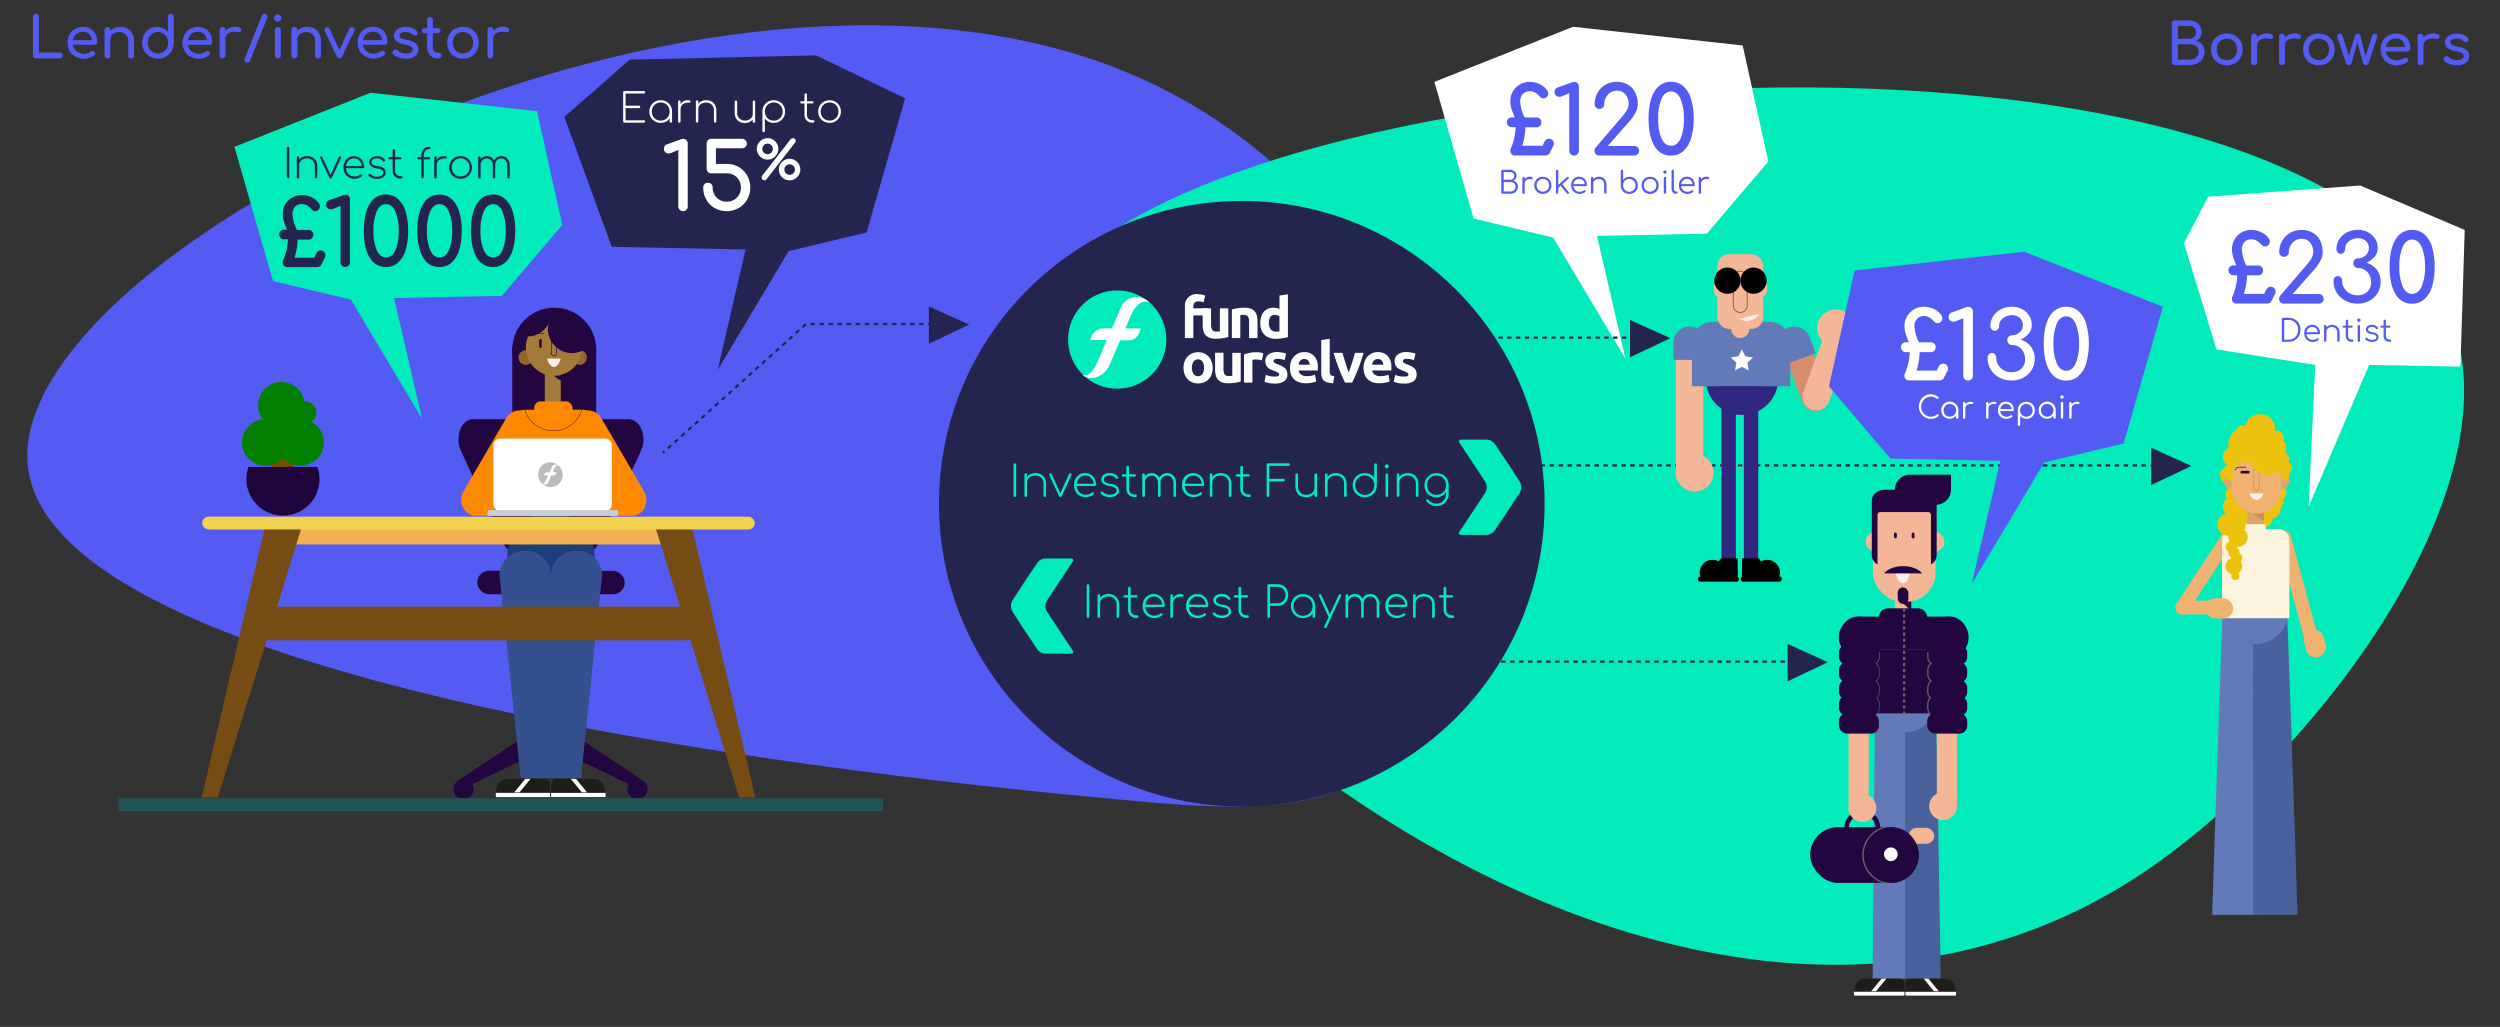 <svg id="Layer_1" data-name="Layer 1" xmlns="http://www.w3.org/2000/svg" viewBox="0 0 1115 458"><rect x="0" y="0" width="1115" height="458" fill="#333333" stroke="none"/><defs><style>.cls-1{fill:#545bf3}.cls-2{fill:#02ecbb}.cls-3{fill:#23254e}.cls-20,.cls-31,.cls-4{fill:#fff}.cls-23,.cls-36,.cls-47,.cls-5{fill:none}.cls-5{stroke:#23254e}.cls-20,.cls-23,.cls-31,.cls-36,.cls-47,.cls-5{stroke-miterlimit:10}.cls-10{fill:#312781}.cls-12{fill:#637ab8}.cls-13{fill:#f3b797}.cls-15{fill:#fbefef}.cls-18{fill:#230540}.cls-19{fill:#48629d}.cls-20,.cls-31{stroke:#1d1d1b}.cls-20{stroke-width:.29px}.cls-21{fill:#1d1d1b}.cls-22{fill:#666}.cls-23{stroke:#666;stroke-linecap:round;stroke-width:1.08px}.cls-25{fill:#20043c}.cls-26{fill:#774c12}.cls-28{fill:#34508f}.cls-31{stroke-width:.31px}.cls-33{fill:#018000}.cls-34{fill:#916828}.cls-35{fill:#a37b38}.cls-36,.cls-47{stroke:#230540}.cls-36{stroke-width:.29px}.cls-37{fill:#fd8901}.cls-40{fill:#bcbcbc}.cls-41{fill:#edc20f}.cls-42{fill:#dda46b}.cls-44{fill:#efb270}.cls-45{fill:#fcf4dd}.cls-47{stroke-width:.3px}</style></defs><path class="cls-1" d="M12.38 207.52c10.4 105.89 418.27 142.86 495.2 149.84 39.81 3.6 75.85 5.19 102.66-11.19 82.43-50.36 43.49-249.76-105.68-313.08C316.1-46.91 3 112 12.38 207.52z"/><path class="cls-2" d="M453.51 156c20.38-131.93 591.61-175.24 641.76-8.19 23 76.66-65.36 192.23-140.08 241.86C739.38 533 437.6 259 453.51 156z"/><circle class="cls-3" cx="553.85" cy="224.67" r="135.05"/><circle class="cls-2" cx="498.28" cy="151.44" r="21.92"/><path class="cls-4" d="M492.11 146.47a6.13 6.13 0 00-5.79 5.12l17.16.2c3.25 0 5-3.16 5.18-5.3z"/><path class="cls-4" d="M512.61 134.88a7.72 7.72 0 00-12.83 2.63L490 160.15c-4.2 10-7.61 6.63-7.35 6.9 3.13 3.13 9.75 1.51 12.39-4.59l4-9.48 5.43-12.48c3.94-8.57 8.39-5.34 8.14-5.62zM534.22 131.23a8.42 8.42 0 011.94.21 10.1 10.1 0 011.36.41l-.73 3a5.24 5.24 0 00-1.1-.34 6.29 6.29 0 00-1.09-.11 3 3 0 00-1.15.19 1.74 1.74 0 00-.73.51 2 2 0 00-.38.78 4.41 4.41 0 00-.11 1v.65h6.35v3.13h-6.35v10.12h-3.76v-14a5.15 5.15 0 015.75-5.59z"/><path class="cls-4" d="M547.83 150.32a22.22 22.22 0 01-2.47.51 20.31 20.31 0 01-3.18.24 7.53 7.53 0 01-2.8-.45 4.31 4.31 0 01-1.78-1.27 4.91 4.91 0 01-.93-1.95 10.29 10.29 0 01-.28-2.5v-7.38h3.75v6.93a5.36 5.36 0 00.48 2.62 1.9 1.9 0 001.79.8h.86l.8-.09v-10.26h3.76zM549.41 138a19.91 19.91 0 012.47-.52 20.28 20.28 0 013.17-.24 7.78 7.78 0 012.81.44 4.19 4.19 0 011.78 1.25 4.68 4.68 0 01.93 1.91 9.93 9.93 0 01.28 2.47v7.48h-3.76v-7a5.08 5.08 0 00-.47-2.57 2 2 0 00-1.79-.75h-.86c-.3 0-.57 0-.8.08v10.23h-3.76zM574.41 150.34c-.34.1-.73.2-1.16.29s-.9.17-1.37.24-1 .12-1.47.17-1 .06-1.42.06a8.32 8.32 0 01-2.92-.48 6 6 0 01-2.17-1.37 6.07 6.07 0 01-1.34-2.17 8.06 8.06 0 01-.47-2.86 9.8 9.8 0 01.4-2.91 6.4 6.4 0 011.16-2.2 5 5 0 011.85-1.39 6.21 6.21 0 012.51-.47 6 6 0 011.4.15 7.88 7.88 0 011.24.42v-6l3.76-.6zm-8.49-6.29a4.59 4.59 0 00.78 2.79 2.68 2.68 0 002.3 1.06 9.11 9.11 0 00.93 0 5 5 0 00.7-.09V141a3.19 3.19 0 00-.92-.38 4.41 4.41 0 00-1.14-.15q-2.65-.05-2.65 3.58zM540.87 164a8.37 8.37 0 01-.46 2.86 6.14 6.14 0 01-1.31 2.22 5.81 5.81 0 01-2.05 1.42 7.24 7.24 0 01-5.34 0 5.81 5.81 0 01-2.05-1.42 6.49 6.49 0 01-1.34-2.22 8.13 8.13 0 01-.48-2.86 7.8 7.8 0 01.5-2.84 6.25 6.25 0 011.36-2.16 5.91 5.91 0 012.06-1.41 7 7 0 015.24 0 5.78 5.78 0 012 1.41 6.36 6.36 0 011.34 2.19 8 8 0 01.53 2.81zm-3.87 0a4.73 4.73 0 00-.69-2.73 2.49 2.49 0 00-4 0 4.66 4.66 0 00-.71 2.73 4.78 4.78 0 00.71 2.76 2.44 2.44 0 004 0A4.86 4.86 0 00537 164zM553.36 170.18a19.91 19.91 0 01-2.47.52 20.28 20.28 0 01-3.17.24 7.54 7.54 0 01-2.81-.46 4.22 4.22 0 01-1.78-1.27 4.84 4.84 0 01-.93-2 10.29 10.29 0 01-.28-2.5v-7.38h3.76v6.93a5.38 5.38 0 00.47 2.62 1.91 1.91 0 001.79.81h.86l.8-.09v-10.22h3.76zM562.81 160.71l-1.18-.26a6.83 6.83 0 00-1.46-.14 7.17 7.17 0 00-.85.06 4.67 4.67 0 00-.74.14v10.12h-3.75v-12.54a21 21 0 012.38-.67 13.66 13.66 0 013.06-.31 7.06 7.06 0 01.73 0 8.2 8.2 0 01.85.1c.29 0 .57.09.86.15a4.64 4.64 0 01.73.21zM568.57 167.94a3.81 3.81 0 001.46-.2.78.78 0 00.43-.78 1 1 0 00-.55-.8 12 12 0 00-1.69-.77 14.25 14.25 0 01-1.6-.68 4.39 4.39 0 01-1.22-.84 3.34 3.34 0 01-.78-1.17 4.23 4.23 0 01-.28-1.64 3.51 3.51 0 011.39-2.94 6 6 0 013.8-1.09 11.63 11.63 0 012.32.22 10.39 10.39 0 011.76.46l-.66 2.92a14.34 14.34 0 00-1.42-.4 7.57 7.57 0 00-1.72-.18q-1.77 0-1.77 1a1 1 0 00.08.4.85.85 0 00.3.34 3.69 3.69 0 00.62.35 10.54 10.54 0 001 .42 16 16 0 012 .9 5.21 5.21 0 011.28 1 3.08 3.08 0 01.65 1.15 4.92 4.92 0 01.19 1.46 3.36 3.36 0 01-1.47 3 7.38 7.38 0 01-4.17 1 11.56 11.56 0 01-2.94-.31 12.27 12.27 0 01-1.62-.5l.63-3.05a12.27 12.27 0 002 .59 9.12 9.12 0 001.98.14zM575.33 164.11a8.16 8.16 0 01.54-3.09 6.58 6.58 0 011.42-2.2 5.82 5.82 0 012-1.33 6.19 6.19 0 012.35-.46 5.86 5.86 0 014.46 1.73 7.11 7.11 0 011.64 5.07v1.41h-8.51a2.46 2.46 0 001.08 1.84 4.32 4.32 0 002.57.68 10.5 10.5 0 002-.19 7.62 7.62 0 001.62-.46l.51 3a5.06 5.06 0 01-.81.3 9.3 9.3 0 01-1.12.26c-.41.08-.85.14-1.32.19a13.33 13.33 0 01-1.41.08 8.4 8.4 0 01-3.11-.53A6.12 6.12 0 01577 169a5.77 5.77 0 01-1.29-2.18 8.56 8.56 0 01-.38-2.71zm8.81-1.44a4.21 4.21 0 00-.16-.93 2.47 2.47 0 00-.43-.8 2.21 2.21 0 00-.73-.58 2.42 2.42 0 00-1.1-.23 2.54 2.54 0 00-1.08.21 2.57 2.57 0 00-.76.57 2.63 2.63 0 00-.46.82 5.41 5.41 0 00-.24.94zM594.58 170.89a9.48 9.48 0 01-2.66-.36 3.92 3.92 0 01-1.61-.92 3 3 0 01-.8-1.43 7.4 7.4 0 01-.22-1.9v-14.59l3.76-.6v14.43a5 5 0 00.07.91 1.61 1.61 0 00.29.68 1.58 1.58 0 00.62.45 3.49 3.49 0 001.08.23zM599.91 170.63q-1.29-2.52-2.62-5.89t-2.51-7.36h4c.17.66.36 1.37.59 2.13s.47 1.54.71 2.32l.73 2.28c.25.74.49 1.41.73 2 .21-.6.45-1.27.7-2s.5-1.5.75-2.28.48-1.55.71-2.32.42-1.47.59-2.13h3.88q-1.18 4-2.51 7.36c-.88 2.25-1.76 4.21-2.62 5.89zM608.13 164.11a8.16 8.16 0 01.54-3.09 6.6 6.6 0 011.43-2.2 5.78 5.78 0 012-1.33 6.24 6.24 0 012.36-.46 5.87 5.87 0 014.46 1.73 7.1 7.1 0 011.63 5.07v1.41H612a2.5 2.5 0 001.09 1.84 4.3 4.3 0 002.57.68 10.4 10.4 0 002-.19 7.56 7.56 0 001.63-.46l.5 3a5.28 5.28 0 01-.8.3 9.77 9.77 0 01-1.12.26c-.42.08-.86.14-1.33.19a13.33 13.33 0 01-1.41.08 8.4 8.4 0 01-3.11-.53 6.21 6.21 0 01-2.19-1.45 5.62 5.62 0 01-1.28-2.18 8.57 8.57 0 01-.42-2.67zm8.82-1.44a3.72 3.72 0 00-.17-.93 2.14 2.14 0 00-.43-.8 2.11 2.11 0 00-.73-.58 2.35 2.35 0 00-1.09-.23 2.54 2.54 0 00-1.08.21 2.34 2.34 0 00-.76.57 2.66 2.66 0 00-.47.82 6.48 6.48 0 00-.24.94zM626.24 167.94a3.9 3.9 0 001.47-.2.79.79 0 00.42-.78 1 1 0 00-.55-.8 11.47 11.47 0 00-1.69-.77 14.25 14.25 0 01-1.6-.68 4.55 4.55 0 01-1.22-.84 3.34 3.34 0 01-.78-1.17 4.42 4.42 0 01-.28-1.64 3.51 3.51 0 011.39-2.94 6 6 0 013.8-1.09 11.63 11.63 0 012.32.22 10.14 10.14 0 011.76.46l-.65 2.92a14.56 14.56 0 00-1.43-.4 7.51 7.51 0 00-1.72-.18c-1.18 0-1.76.33-1.76 1a1 1 0 00.07.4.85.85 0 00.3.34 3.69 3.69 0 00.62.35 9.8 9.8 0 001 .42 17.38 17.38 0 012 .9 5.14 5.14 0 011.27 1 3 3 0 01.65 1.15 4.92 4.92 0 01.19 1.46 3.36 3.36 0 01-1.47 3 7.34 7.34 0 01-4.17 1 11.61 11.61 0 01-2.94-.31 12.27 12.27 0 01-1.62-.5l.63-3.05a12.27 12.27 0 002 .59 9.19 9.19 0 001.99.14z"/><path class="cls-1" d="M27.55 23.77a1.27 1.27 0 01.38.95 1.25 1.25 0 01-.38.94 1.27 1.27 0 01-.95.38H16a1.23 1.23 0 01-.93-.38 1.28 1.28 0 01-.37-.94V7.43a1.31 1.31 0 01.38-.95A1.28 1.28 0 0116 6.1a1.3 1.3 0 011.33 1.33v16h9.27a1.31 1.31 0 01.95.34zM43.08 19.65a1.21 1.21 0 01-.85.32h-9.7a4.51 4.51 0 001.62 2.88A5 5 0 0037.43 24a5 5 0 001.6-.28 4.8 4.8 0 001.36-.72 1.32 1.32 0 01.85-.28A1.07 1.07 0 0142 23a1.12 1.12 0 01.46.87.92.92 0 01-.41.77 6.91 6.91 0 01-2.15 1.12 7.75 7.75 0 01-6.22-.47 6.48 6.48 0 01-2.59-2.52 7.06 7.06 0 01-.94-3.65 7.51 7.51 0 01.85-3.71 6.28 6.28 0 012.45-2.53 7 7 0 013.6-.88 6.44 6.44 0 013.4.87 5.74 5.74 0 012.19 2.43 8 8 0 01.77 3.57 1.09 1.09 0 01-.33.78zM34 15.19a4.63 4.63 0 00-1.47 2.73h8.51a4.49 4.49 0 00-1.28-2.73 3.75 3.75 0 00-2.73-1 4.44 4.44 0 00-3.03 1zM56.84 12.71A5.4 5.4 0 0159 15a7.45 7.45 0 01.79 3.53v6.29a1.3 1.3 0 01-.37.93 1.37 1.37 0 01-1.87 0 1.3 1.3 0 01-.37-.93v-6.34a4.11 4.11 0 00-1.11-3.12 4.07 4.07 0 00-3-1.06 4.36 4.36 0 00-1.95.43 3.4 3.4 0 00-1.38 1.18 2.9 2.9 0 00-.5 1.66v7.2a1.29 1.29 0 01-.36.93 1.22 1.22 0 01-.94.37 1.24 1.24 0 01-.93-.37 1.26 1.26 0 01-.37-.93V13.38a1.24 1.24 0 011.3-1.3 1.24 1.24 0 01.94.35 1.29 1.29 0 01.36 1v.28a5.68 5.68 0 011.94-1.27 6.6 6.6 0 012.4-.44 6.52 6.52 0 013.26.71zM77.14 6.46a1.27 1.27 0 01.36.94v11.65a7.14 7.14 0 01-.93 3.61 6.93 6.93 0 01-6.09 3.49 7 7 0 01-3.59-.94 6.69 6.69 0 01-2.54-2.55 7.13 7.13 0 01-.92-3.61 7.64 7.64 0 01.85-3.62 6.48 6.48 0 012.35-2.54 6.47 6.47 0 016.09-.3 5.94 5.94 0 012.17 1.71V7.4a1.27 1.27 0 01.37-.94 1.3 1.3 0 01.94-.36 1.27 1.27 0 01.94.36zm-4.35 16.76a4.4 4.4 0 001.62-1.72 5.13 5.13 0 00.59-2.45 5 5 0 00-.59-2.44 4.31 4.31 0 00-1.62-1.71 4.36 4.36 0 00-2.31-.63 4.31 4.31 0 00-2.31.63 4.42 4.42 0 00-1.64 1.71 4.93 4.93 0 00-.6 2.44 5 5 0 00.6 2.45 4.52 4.52 0 001.64 1.72 4.31 4.31 0 002.31.63 4.36 4.36 0 002.31-.63zM94.3 19.65a1.17 1.17 0 01-.84.32h-9.7a4.43 4.43 0 001.62 2.88A5 5 0 0088.66 24a5.41 5.41 0 003-1 1.31 1.31 0 01.84-.28 1.1 1.1 0 01.77.25 1.12 1.12 0 01.46.87.94.94 0 01-.41.77 7.09 7.09 0 01-2.16 1.12 7.75 7.75 0 01-6.22-.47 6.54 6.54 0 01-2.59-2.52 7.15 7.15 0 01-.93-3.65 7.51 7.51 0 01.88-3.66 6.41 6.41 0 012.45-2.53 7.07 7.07 0 013.53-.9 6.38 6.38 0 013.39.87 5.76 5.76 0 012.2 2.43 8 8 0 01.76 3.57 1.09 1.09 0 01-.33.78zm-9-4.46a4.58 4.58 0 00-1.47 2.73h8.51A4.55 4.55 0 0091 15.19a3.75 3.75 0 00-2.73-1 4.41 4.41 0 00-3.02 1zM106.92 12.33a1.18 1.18 0 01.76 1 1.42 1.42 0 010 .26 1 1 0 01-1 .81 1.71 1.71 0 01-.39-.05 9.94 9.94 0 00-1.66-.18 4.83 4.83 0 00-3 .85 2.69 2.69 0 00-1.12 2.27v7.46a1.3 1.3 0 01-.32.94 1.55 1.55 0 01-1.9 0 1.23 1.23 0 01-.34-.95V13.35a1.23 1.23 0 01.34-.94 1.27 1.27 0 01.94-.33 1.13 1.13 0 011.28 1.27v.49a5.33 5.33 0 011.89-1.41 5.74 5.74 0 012.4-.51 4.59 4.59 0 012.12.41zM117.31 6.3a1.39 1.39 0 01.72-.2 1.21 1.21 0 01.9.37 1.23 1.23 0 01.37.91 1.62 1.62 0 01-.1.56l-7.69 19.23a1.13 1.13 0 01-.48.57 1.39 1.39 0 01-.72.19 1.28 1.28 0 01-.92-.37 1.22 1.22 0 01-.38-.9 1.45 1.45 0 01.13-.57l7.69-19.22a1.21 1.21 0 01.48-.57zM125.09 6.93a1.62 1.62 0 01.49 1.19 1.69 1.69 0 01-3.37 0 1.71 1.71 0 011.69-1.69 1.65 1.65 0 011.19.5zm-2.09 5.5a1.42 1.42 0 011.87 0 1.29 1.29 0 01.36 1v11.31a1.26 1.26 0 01-.36.93 1.31 1.31 0 01-2.24-.93V13.38a1.26 1.26 0 01.37-.95zM140.17 12.71a5.44 5.44 0 012.19 2.29 7.33 7.33 0 01.79 3.53v6.29a1.26 1.26 0 01-.37.93 1.23 1.23 0 01-.93.37 1.26 1.26 0 01-1.3-1.3v-6.34a4.11 4.11 0 00-1.11-3.12 4.09 4.09 0 00-2.95-1.06 4.37 4.37 0 00-2 .43 3.44 3.44 0 00-1.37 1.18 2.83 2.83 0 00-.5 1.66v7.2a1.29 1.29 0 01-.36.93 1.24 1.24 0 01-1 .37 1.26 1.26 0 01-.93-.37 1.3 1.3 0 01-.37-.93V13.38a1.3 1.3 0 01.37-1 1.28 1.28 0 01.93-.35 1.27 1.27 0 011 .35 1.29 1.29 0 01.36 1v.28a5.59 5.59 0 011.94-1.27 6.89 6.89 0 015.57.32zM158 12.67a1.07 1.07 0 01.18.61 1.13 1.13 0 01-.12.48l-5.46 11.42a1.24 1.24 0 01-1.17.84 1.33 1.33 0 01-.72-.19 1.68 1.68 0 01-.51-.65l-5.41-11.42a1 1 0 01-.1-.46 1.25 1.25 0 011.25-1.17 1.15 1.15 0 011 .63l4.44 9.58 4.39-9.58a1.13 1.13 0 01.45-.47 1.26 1.26 0 01.63-.16 1.3 1.3 0 011.09.54zM172.39 19.65a1.17 1.17 0 01-.84.32h-9.7a4.43 4.43 0 001.62 2.88 5 5 0 003.28 1.1 5.41 5.41 0 003-1 1.31 1.31 0 01.84-.28 1.1 1.1 0 01.77.25 1.12 1.12 0 01.46.87.94.94 0 01-.41.77 7.09 7.09 0 01-2.16 1.12 7.72 7.72 0 01-6.21-.47 6.5 6.5 0 01-2.6-2.52 7.15 7.15 0 01-.93-3.65 7.51 7.51 0 01.88-3.66 6.41 6.41 0 012.45-2.53 7.07 7.07 0 013.57-.91 6.38 6.38 0 013.39.87 5.7 5.7 0 012.2 2.43 8 8 0 01.76 3.57 1.09 1.09 0 01-.37.84zm-9-4.46a4.58 4.58 0 00-1.47 2.73h8.51a4.55 4.55 0 00-1.28-2.73 3.75 3.75 0 00-2.73-1 4.41 4.41 0 00-3.08 1zM183.92 12.51A5.07 5.07 0 01186 14a1.32 1.32 0 01.34.82 1 1 0 01-.44.79 1.15 1.15 0 01-.71.2 1.73 1.73 0 01-1.2-.48 3.84 3.84 0 00-1.36-.83 5.43 5.43 0 00-1.73-.24 4.17 4.17 0 00-1.93.39 1.24 1.24 0 00-.76 1.11 1.42 1.42 0 00.26.86 2.28 2.28 0 001 .64 13.53 13.53 0 002.07.57 8.88 8.88 0 013.94 1.56 3.22 3.22 0 011.14 2.61 3.81 3.81 0 01-.64 2.13 4.28 4.28 0 01-1.88 1.51 7.39 7.39 0 01-3 .55 9.75 9.75 0 01-3.27-.54 6.43 6.43 0 01-2.4-1.4 1.12 1.12 0 01-.34-.8 1.16 1.16 0 01.52-1 1.53 1.53 0 01.89-.36 1.36 1.36 0 011 .46 3.83 3.83 0 001.46.93 5.25 5.25 0 002.06.4 4.31 4.31 0 002.26-.49 1.47 1.47 0 00.81-1.3 1.53 1.53 0 00-.79-1.31 7.77 7.77 0 00-2.68-.89q-4.91-.95-4.91-4a3.18 3.18 0 01.74-2.12 4.53 4.53 0 011.94-1.3A7.44 7.44 0 01181 12a7.78 7.78 0 012.92.51zM196.64 23.85a1.34 1.34 0 01.32.92 1.16 1.16 0 01-.42.92 1.68 1.68 0 01-1.09.35H195a4.15 4.15 0 01-2.28-.65 4.57 4.57 0 01-1.63-1.77 5.39 5.39 0 01-.58-2.53v-6.31h-1.18a1.23 1.23 0 01-.86-.3 1 1 0 01-.34-.77 1.05 1.05 0 01.34-.82 1.23 1.23 0 01.86-.3h1.18V8.91a1.24 1.24 0 01.36-.92 1.34 1.34 0 011.83 0 1.24 1.24 0 01.36.92v3.68h2.17a1.24 1.24 0 01.87.3 1.08 1.08 0 01.33.82 1 1 0 01-.33.77 1.24 1.24 0 01-.87.3h-2.17v6.31a2.64 2.64 0 00.56 1.71 1.73 1.73 0 001.38.69h.87a1 1 0 01.77.36zM210.1 12.88a6.48 6.48 0 012.5 2.51 7.44 7.44 0 01.91 3.68 7.34 7.34 0 01-.9 3.65 6.29 6.29 0 01-2.49 2.52 7.26 7.26 0 01-3.64.91 7.35 7.35 0 01-3.65-.91 6.31 6.31 0 01-2.5-2.52 7.34 7.34 0 01-.89-3.65 7.43 7.43 0 01.89-3.68 6.35 6.35 0 012.5-2.51 7.35 7.35 0 013.65-.91 7.26 7.26 0 013.62.91zm-5.95 2a4.31 4.31 0 00-1.62 1.71 5.11 5.11 0 00-.59 2.48 5 5 0 00.59 2.47 4.25 4.25 0 001.62 1.69 4.71 4.71 0 004.67 0 4.16 4.16 0 001.61-1.69 5.26 5.26 0 00.57-2.47 5.33 5.33 0 00-.57-2.48 4.21 4.21 0 00-1.61-1.71 4.77 4.77 0 00-4.67 0zM226.35 12.33a1.19 1.19 0 01.77 1 .79.79 0 010 .26 1 1 0 01-1 .81 1.64 1.64 0 01-.38-.05 10 10 0 00-1.66-.18 4.85 4.85 0 00-3 .85 2.71 2.71 0 00-1.12 2.27v7.46a1.3 1.3 0 01-.32.94 1.28 1.28 0 01-2.23-.94v-11.4a1.27 1.27 0 01.33-.94 1.28 1.28 0 01.94-.33 1.12 1.12 0 011.28 1.27v.49a5.33 5.33 0 011.89-1.41 5.74 5.74 0 012.4-.51 4.59 4.59 0 012.1.41z"/><path class="cls-5" d="M295.62 201.99l.75-.67"/><path stroke-dasharray="2.02 2.02" stroke-miterlimit="10" stroke="#23254e" fill="none" d="M297.87 199.97l61.58-55.43h61.81"/><path class="cls-5" d="M422.27 144.54h1"/><path class="cls-3" d="M414.28 136.65l17.98 8.14-17.98 8.52"/><path class="cls-1" d="M979.12 9.76A5.06 5.06 0 01982 14.4a3.89 3.89 0 01-.67 2.24 4.89 4.89 0 01-1.86 1.61 4.88 4.88 0 012.74 1.64 4.79 4.79 0 011 3.11 5.87 5.87 0 01-.83 3.12 5.59 5.59 0 01-2.38 2.14 7.32 7.32 0 01-3.38.77H970a1.3 1.3 0 01-1.33-1.33V10.41a1.27 1.27 0 01.38-.95 1.3 1.3 0 011-.37h6.1a6.63 6.63 0 012.97.67zm-.63 6.78a2.59 2.59 0 00.91-2.14 2.54 2.54 0 00-.91-2.13 3.71 3.71 0 00-2.41-.73h-4.78v5.74h4.78a3.65 3.65 0 002.41-.74zm1 9.11A3.3 3.3 0 00980.6 23a2.87 2.87 0 00-1.09-2.42 4.6 4.6 0 00-2.89-.85h-5.32v6.85h5.32a4.3 4.3 0 002.88-.93zM996.8 15.87a6.51 6.51 0 012.51 2.51 7.4 7.4 0 01.9 3.68 7.44 7.44 0 01-.89 3.65 6.55 6.55 0 01-2.49 2.52 7.83 7.83 0 01-7.29 0 6.47 6.47 0 01-2.54-2.52 7.44 7.44 0 01-.89-3.65 7.51 7.51 0 01.89-3.68 6.38 6.38 0 012.51-2.51 7.24 7.24 0 013.65-.91 7.12 7.12 0 013.64.91zm-5.95 2a4.31 4.31 0 00-1.62 1.71 5.19 5.19 0 00-.59 2.48 5.08 5.08 0 00.59 2.46 4.28 4.28 0 001.62 1.7 4.79 4.79 0 004.68 0 4.23 4.23 0 001.6-1.7 5.08 5.08 0 00.58-2.46 5.19 5.19 0 00-.58-2.48 4.26 4.26 0 00-1.6-1.71 4.79 4.79 0 00-4.68 0zM1013.06 15.32a1.18 1.18 0 01.76 1 1.29 1.29 0 010 .25 1 1 0 01-1 .82 2.57 2.57 0 01-.39-.05 9.94 9.94 0 00-1.66-.18 4.83 4.83 0 00-3 .84 2.7 2.7 0 00-1.12 2.28v7.45a1.33 1.33 0 01-.32.95 1.3 1.3 0 01-1 .33 1.35 1.35 0 01-1-.32 1.27 1.27 0 01-.33-1V16.34a1.29 1.29 0 01.33-.95 1.31 1.31 0 011-.33 1.13 1.13 0 011.28 1.28v.48a5.43 5.43 0 011.89-1.4 5.74 5.74 0 012.4-.51 4.46 4.46 0 012.16.41zM1025.47 15.32a1.18 1.18 0 01.76 1 1.29 1.29 0 010 .25 1 1 0 01-1 .82 2.57 2.57 0 01-.39-.05 9.94 9.94 0 00-1.66-.18 4.83 4.83 0 00-3 .84 2.7 2.7 0 00-1.12 2.28v7.45a1.33 1.33 0 01-.32.95 1.27 1.27 0 01-1 .33 1.3 1.3 0 01-.94-.32 1.24 1.24 0 01-.34-1V16.34a1.17 1.17 0 011.28-1.28 1.13 1.13 0 011.28 1.28v.48a5.43 5.43 0 011.89-1.4 5.74 5.74 0 012.4-.51 4.46 4.46 0 012.16.41zM1037.84 15.87a6.48 6.48 0 012.5 2.51 7.3 7.3 0 01.91 3.68 7.34 7.34 0 01-.9 3.65 6.46 6.46 0 01-2.48 2.52 7.3 7.3 0 01-3.64.9 7.38 7.38 0 01-3.66-.9 6.51 6.51 0 01-2.5-2.52 7.44 7.44 0 01-.89-3.65 7.51 7.51 0 01.89-3.68 6.42 6.42 0 012.5-2.51 7.28 7.28 0 013.66-.91 7.12 7.12 0 013.61.91zm-5.95 2a4.31 4.31 0 00-1.62 1.71 5.19 5.19 0 00-.59 2.48 5.08 5.08 0 00.59 2.46 4.28 4.28 0 001.62 1.7 4.77 4.77 0 004.67 0 4.19 4.19 0 001.61-1.7 5.19 5.19 0 00.58-2.46 5.31 5.31 0 00-.58-2.48 4.21 4.21 0 00-1.61-1.71 4.77 4.77 0 00-4.67 0zM1060 15.34a1.12 1.12 0 01.26.77 2.17 2.17 0 01-.12.74l-3.78 11.34a1.28 1.28 0 01-.46.6 1.23 1.23 0 01-.74.24 1.33 1.33 0 01-.78-.24 1.1 1.1 0 01-.45-.6l-2.5-9.27-2.63 9.27a1.35 1.35 0 01-1.23.84 1.29 1.29 0 01-.75-.24 1.19 1.19 0 01-.47-.6l-3.78-11.34a2.36 2.36 0 01-.11-.72 1 1 0 011.08-1.07 1.2 1.2 0 01.8.28 2.12 2.12 0 01.53.9l2.75 8.6 2.61-8.81a1.38 1.38 0 01.44-.7 1.26 1.26 0 01.83-.27 1.2 1.2 0 01.81.27 1.47 1.47 0 01.45.7l2.29 9 2.81-8.78c.24-.79.68-1.18 1.33-1.18a1.1 1.1 0 01.81.27zM1074.65 22.63a1.13 1.13 0 01-.84.32h-9.71a4.5 4.5 0 001.63 2.89 5 5 0 003.28 1.1 5.13 5.13 0 001.59-.28 4.87 4.87 0 001.4-.66 1.32 1.32 0 01.84-.29 1.1 1.1 0 01.77.26 1.15 1.15 0 01.46.87.92.92 0 01-.41.76 7.1 7.1 0 01-2.16 1.13 7.69 7.69 0 01-2.46.43 7.77 7.77 0 01-3.76-.9 6.68 6.68 0 01-2.59-2.52 7.15 7.15 0 01-.93-3.65 7.57 7.57 0 01.88-3.67 6.32 6.32 0 012.45-2.52 7 7 0 013.56-.91 6.39 6.39 0 013.4.87 5.79 5.79 0 012.2 2.42 8 8 0 01.76 3.58 1.06 1.06 0 01-.36.77zm-9.05-4.45a4.53 4.53 0 00-1.47 2.73h8.5a4.54 4.54 0 00-1.27-2.73 3.76 3.76 0 00-2.74-1 4.4 4.4 0 00-3.02 1zM1087.27 15.32a1.18 1.18 0 01.76 1 1.29 1.29 0 010 .25 1 1 0 01-1 .82 2.63 2.63 0 01-.38-.05 9.94 9.94 0 00-1.66-.18 4.83 4.83 0 00-3 .84 2.7 2.7 0 00-1.12 2.28v7.45a1.33 1.33 0 01-.32.95 1.3 1.3 0 01-1 .33 1.35 1.35 0 01-.95-.32 1.27 1.27 0 01-.33-1V16.34a1.29 1.29 0 01.33-.95 1.31 1.31 0 01.95-.33 1.13 1.13 0 011.28 1.28v.48a5.43 5.43 0 011.89-1.4 5.68 5.68 0 012.4-.51 4.49 4.49 0 012.15.41zM1098.59 15.5a5 5 0 012.08 1.48 1.28 1.28 0 01.33.81 1 1 0 01-.43.8 1.25 1.25 0 01-.72.2 1.73 1.73 0 01-1.2-.49 3.86 3.86 0 00-1.35-.83 5.49 5.49 0 00-1.74-.24 4 4 0 00-1.92.4 1.21 1.21 0 00-.76 1.11 1.39 1.39 0 00.26.85 2.19 2.19 0 001 .64 12.31 12.31 0 002.07.58 8.76 8.76 0 013.94 1.56 3.21 3.21 0 011.17 2.57 3.82 3.82 0 01-.64 2.14 4.27 4.27 0 01-1.88 1.5 7.27 7.27 0 01-3 .55 10 10 0 01-3.26-.53 6.15 6.15 0 01-2.4-1.41 1 1 0 01-.34-.79 1.2 1.2 0 01.51-1 1.63 1.63 0 01.9-.35 1.36 1.36 0 011 .46 4.13 4.13 0 001.45.93 5.52 5.52 0 002.07.39 4.42 4.42 0 002.26-.48 1.47 1.47 0 00.81-1.3 1.56 1.56 0 00-.79-1.32 7.87 7.87 0 00-2.69-.88c-3.26-.63-4.9-2-4.9-4a3.15 3.15 0 01.74-2.12 4.55 4.55 0 011.94-1.31 7.44 7.44 0 012.56-.43 7.78 7.78 0 012.93.51z"/><path class="cls-4" d="M724.93 159.95l-12.68-54.74 49.01-.99 27.42-32.2-11.44-51.72-75.64-8.36-61.86 24.57 17.5 60.96 35.45 8.49 32.24 53.99z"/><path class="cls-1" d="M688.36 64.21A11.87 11.87 0 01689 63a2.14 2.14 0 011.85-1.14 2.1 2.1 0 011.56.65 2.15 2.15 0 01.63 1.54 2.07 2.07 0 01-.25 1l-1.52 3a2.11 2.11 0 01-2 1.3h-13.46a2 2 0 01-2.19-2.14 2 2 0 01.17-.89 25.41 25.41 0 002.19-9.6h-1.77a2 2 0 01-1.53-.63 2.19 2.19 0 01-.61-1.6 2.09 2.09 0 012.14-2.14h1.35c-.76-1.88-1.27-3.29-1.54-4.21a11.57 11.57 0 01-.4-3.12 8.25 8.25 0 011.16-4.27 8.41 8.41 0 013.12-3.09 8.24 8.24 0 014.23-1.14 10.49 10.49 0 014.52 1 8.69 8.69 0 013.43 2.84 2.07 2.07 0 01.42 1.3 2.14 2.14 0 01-.61 1.56 2.08 2.08 0 01-1.57.63 1.54 1.54 0 01-1.31-.55l-1-1a6.26 6.26 0 00-1.77-1.22 4.8 4.8 0 00-1.89-.38 4 4 0 00-3.21 1.3 4.83 4.83 0 00-1.14 3.3 18.71 18.71 0 002 7.08h5.31a2.09 2.09 0 012.14 2.14 2.19 2.19 0 01-.61 1.6 2 2 0 01-1.53.63h-5a28.78 28.78 0 01-1.38 8.25H688zM695.47 43.16a2.1 2.1 0 01-1.53-.59 2 2 0 01-.61-1.52 2.3 2.3 0 01.33-1.24 2 2 0 011.05-.78l6.57-2.35a2.49 2.49 0 01.8-.17 2 2 0 011.52.61 2.18 2.18 0 01.59 1.58v28.54a2 2 0 01-.64 1.51 2.11 2.11 0 01-1.55.63 2.15 2.15 0 01-2.11-2.14V41.56l-3.07 1.3a3.52 3.52 0 01-1.35.3zM730.41 65.72a2.08 2.08 0 01.63 1.52 2.05 2.05 0 01-.63 1.51 2.12 2.12 0 01-1.56.63h-15.57a2.12 2.12 0 01-2.15-2.14 2.08 2.08 0 01.59-1.52l12-14c1.76-2 2.65-3.78 2.65-5.27a6.47 6.47 0 00-1.41-4.37 4.81 4.81 0 00-3.85-1.65 5.28 5.28 0 00-2.87.83 5.65 5.65 0 00-2 2.21 6.26 6.26 0 00-.73 3 2 2 0 01-.62 1.48 2 2 0 01-1.53.63 2.08 2.08 0 01-1.52-.63 2 2 0 01-.63-1.48 10 10 0 011.31-5.09 9.53 9.53 0 013.48-3.57 10 10 0 015.08-1.3 9.68 9.68 0 014.92 1.22 8.29 8.29 0 013.29 3.47 11.42 11.42 0 011.15 5.28 8.12 8.12 0 01-1.07 3.86 20.83 20.83 0 01-2.67 3.81l-9.64 10.94h11.78a2.12 2.12 0 011.57.63zM750.74 38.44a12.28 12.28 0 013.46 5.69 29.33 29.33 0 011.17 8.79 29.36 29.36 0 01-1.17 8.8 12.28 12.28 0 01-3.46 5.69 8 8 0 01-5.43 2 8.25 8.25 0 01-7.43-4.33q-2.62-4.34-2.63-12.13t2.63-12.12a8.26 8.26 0 017.43-4.34 8 8 0 015.43 1.95zM741 44.15a22.24 22.24 0 00-1.45 8.77 21.89 21.89 0 001.47 8.78q1.51 3.3 4.29 3.3t4.28-3.33a22.34 22.34 0 001.41-8.75 22.06 22.06 0 00-1.47-8.75c-1-2.25-2.4-3.37-4.26-3.37S742 41.92 741 44.15zM674.93 76.05A2.8 2.8 0 01676 77a2.53 2.53 0 01.39 1.39 2.29 2.29 0 01-.39 1.3 2.61 2.61 0 01-1.05.89 2.79 2.79 0 011.5.94 2.65 2.65 0 01.55 1.7 3.18 3.18 0 01-.43 1.64 3 3 0 01-1.19 1.14 3.54 3.54 0 01-1.71.4h-3.49a.66.66 0 01-.44-.14.51.51 0 01-.17-.39v-9.63a.5.5 0 01.15-.38.5.5 0 01.39-.16h3.33a3.21 3.21 0 011.49.35zm-.13 3.65a1.65 1.65 0 00.53-1.29 1.53 1.53 0 00-.52-1.24 2.09 2.09 0 00-1.37-.44h-2.8v3.44h2.8a1.93 1.93 0 001.36-.47zm.5 5.1a2.06 2.06 0 00.62-1.56 1.89 1.89 0 00-.62-1.48 2.37 2.37 0 00-1.63-.56h-3v4.18h3a2.29 2.29 0 001.63-.58zM683.26 79a.48.48 0 01.34.43.37.37 0 010 .12.39.39 0 01-.17.26.58.58 0 01-.32.07h-.75a2.48 2.48 0 00-1.68.55 1.75 1.75 0 00-.66 1.42v4.1a.52.52 0 01-.13.38.49.49 0 01-.39.14.48.48 0 01-.38-.14.52.52 0 01-.14-.38v-6.52a.48.48 0 01.52-.52.53.53 0 01.39.14.52.52 0 01.13.38V80a2.73 2.73 0 011-.89 2.87 2.87 0 011.33-.32 2.27 2.27 0 01.91.21zM690.05 79.34a3.61 3.61 0 011.37 1.37 4.07 4.07 0 010 3.91 3.51 3.51 0 01-1.36 1.38 4.15 4.15 0 01-3.91 0 3.58 3.58 0 01-1.36-1.37 4.15 4.15 0 010-3.91 3.51 3.51 0 011.36-1.37 3.89 3.89 0 012-.5 3.81 3.81 0 011.9.49zm-3.36.83a2.65 2.65 0 00-1 1 3 3 0 00-.37 1.48 3 3 0 00.37 1.46 2.65 2.65 0 001 1 2.91 2.91 0 002.84 0 2.69 2.69 0 001-1 3 3 0 00.36-1.46 3 3 0 00-.36-1.48 2.69 2.69 0 00-1-1 2.91 2.91 0 00-2.84 0zM699.76 86a.47.47 0 01-.19.37.58.58 0 01-.33.13.45.45 0 01-.37-.2L696 82.81l-1 .93v2.15a.5.5 0 01-.15.38.51.51 0 01-.37.14.52.52 0 01-.38-.14.5.5 0 01-.15-.38v-9.66a.51.51 0 01.53-.53.48.48 0 01.37.15.49.49 0 01.15.38v6.23l3.88-3.46a.49.49 0 01.33-.14.41.41 0 01.34.16.54.54 0 01.15.33.44.44 0 01-.17.35l-2.75 2.48 2.86 3.51a.45.45 0 01.12.31zM706.12 79.32a3.13 3.13 0 011.21 1.31 4 4 0 01.44 1.9.47.47 0 01-.14.35.48.48 0 01-.36.13h-5.54a2.7 2.7 0 002.8 2.52 2.87 2.87 0 001-.17 2.47 2.47 0 00.81-.43.59.59 0 01.37-.14.53.53 0 01.3.11.5.5 0 01.18.37.42.42 0 01-.15.32 4 4 0 01-1.16.64 4 4 0 01-3.3-.24 3.37 3.37 0 01-1.35-1.35 4 4 0 01-.49-2 4.25 4.25 0 01.46-2 3.42 3.42 0 011.28-1.36 3.57 3.57 0 011.85-.49 3.36 3.36 0 011.79.53zm-3.52 1.11a2.79 2.79 0 00-.84 1.7h5a2.67 2.67 0 00-.77-1.7 2.31 2.31 0 00-1.69-.64 2.4 2.4 0 00-1.7.64zM714.85 79.24a3 3 0 011.21 1.2 3.85 3.85 0 01.44 1.89v3.56a.5.5 0 01-.15.37.51.51 0 01-.37.15.53.53 0 01-.39-.15.5.5 0 01-.15-.37v-3.56a2.39 2.39 0 00-.68-1.86 2.45 2.45 0 00-1.77-.64 2.79 2.79 0 00-1.21.26 2.11 2.11 0 00-.86.72 1.79 1.79 0 00-.32 1v4.06a.5.5 0 01-.14.38.54.54 0 01-.38.14.56.56 0 01-.38-.14.5.5 0 01-.15-.38v-6.42a.53.53 0 01.15-.39.52.52 0 01.38-.15.5.5 0 01.38.15.52.52 0 01.14.39v.46a3.36 3.36 0 011.1-.79 3.44 3.44 0 011.4-.29 3.73 3.73 0 011.75.41zM722.86 79.31v-3.07a.54.54 0 01.14-.38.53.53 0 01.76 0 .5.5 0 01.15.38v4a3.41 3.41 0 011.22-1 3.6 3.6 0 011.64-.38 3.61 3.61 0 013.23 1.85 4 4 0 01.49 2 3.87 3.87 0 01-.5 1.94A3.63 3.63 0 01728.6 86a4 4 0 01-3.88 0 3.56 3.56 0 01-1.37-1.38 3.77 3.77 0 01-.5-1.94v-3.25a.41.41 0 01.01-.12zm3.8 6.21a2.75 2.75 0 002.42-1.4 3.16 3.16 0 000-2.93 2.8 2.8 0 00-1-1 2.86 2.86 0 00-1.42-.37 2.65 2.65 0 00-1.85.69 2.83 2.83 0 00-.9 1.75.15.15 0 010 .07 3.23 3.23 0 000 .35 3 3 0 00.36 1.46 2.69 2.69 0 001 1 2.74 2.74 0 001.39.38zM737.9 79.34a3.58 3.58 0 011.36 1.37 3.91 3.91 0 01.5 2 3.87 3.87 0 01-.49 2A3.61 3.61 0 01737.9 86a4.13 4.13 0 01-3.9 0 3.61 3.61 0 01-1.37-1.37 4.15 4.15 0 010-3.91 3.54 3.54 0 011.37-1.38 4.05 4.05 0 013.9 0zm-3.37.83a2.72 2.72 0 00-1 1 3 3 0 00-.36 1.48 3 3 0 00.36 1.46 2.72 2.72 0 001 1 2.93 2.93 0 002.85 0 2.6 2.6 0 001-1 3 3 0 00.36-1.46 3 3 0 00-.36-1.48 2.6 2.6 0 00-1-1 2.93 2.93 0 00-2.85 0zM743.09 76.2a.67.67 0 01.22.53.75.75 0 01-1.28.54.76.76 0 01-.21-.54.67.67 0 01.22-.53.76.76 0 011.05 0zm-.9 2.86a.52.52 0 01.38-.15.5.5 0 01.38.15.56.56 0 01.14.39v6.43a.56.56 0 01-.14.38.5.5 0 01-.38.15.51.51 0 01-.53-.53v-6.43a.53.53 0 01.15-.39zM745.66 75.85a.5.5 0 01.37-.15.48.48 0 01.37.15.49.49 0 01.15.38V84a1.75 1.75 0 00.24 1 .7.7 0 00.61.37h.34a.42.42 0 01.33.14.58.58 0 01.12.38.49.49 0 01-.17.38.68.68 0 01-.44.14h-.18a1.67 1.67 0 01-1.37-.66 2.7 2.7 0 01-.52-1.71v-7.81a.49.49 0 01.15-.38zM754.22 79.32a3.15 3.15 0 011.22 1.31 4 4 0 01.43 1.9.47.47 0 01-.14.35.48.48 0 01-.35.13h-5.54a2.69 2.69 0 00.87 1.82 2.75 2.75 0 001.92.7 3 3 0 001-.17 2.41 2.41 0 00.8-.43.61.61 0 01.37-.14.53.53 0 01.3.11.5.5 0 01.18.37.42.42 0 01-.15.32 4.16 4.16 0 01-2.5.89 3.88 3.88 0 01-2-.49 3.5 3.5 0 01-1.35-1.35 4 4 0 01-.48-2 4.13 4.13 0 01.46-2 3.4 3.4 0 011.27-1.36 3.58 3.58 0 011.86-.49 3.35 3.35 0 011.83.53zm-3.52 1.11a2.79 2.79 0 00-.84 1.7h5a2.67 2.67 0 00-.77-1.7 2.28 2.28 0 00-1.68-.64 2.42 2.42 0 00-1.71.64zM762 79a.48.48 0 01.34.43.37.37 0 010 .12.43.43 0 01-.17.26.58.58 0 01-.32.07H761a2.52 2.52 0 00-1.68.55 1.78 1.78 0 00-.65 1.42v4.1a.52.52 0 01-.13.38.51.51 0 01-.39.14.48.48 0 01-.38-.14.52.52 0 01-.14-.38v-6.52a.48.48 0 01.52-.52.55.55 0 01.39.14.52.52 0 01.13.38V80a2.73 2.73 0 011-.89 2.87 2.87 0 011.33-.32 2.3 2.3 0 011 .21z"/><path class="cls-4" d="M1029.65 225.99l2.93-63.24-44.02-6.91-14.52-47.42 10.82-20.71 67.77-4.97 46.63 19.81-1.91 60.96-40.72-.76-26.98 63.24z"/><path class="cls-1" d="M1010.2 130.25a11.87 11.87 0 01.67-1.22 2.13 2.13 0 011.85-1.14 2.1 2.1 0 011.56.65 2.15 2.15 0 01.63 1.54 2.07 2.07 0 01-.25 1l-1.52 3a2.13 2.13 0 01-2 1.3h-13.49a2 2 0 01-2.19-2.14 2 2 0 01.17-.89 25.41 25.41 0 002.19-9.59h-1.77a2.07 2.07 0 01-1.54-.64 2.23 2.23 0 01-.61-1.6 2.11 2.11 0 01.61-1.53 2.08 2.08 0 011.54-.61h1.35c-.76-1.88-1.27-3.29-1.54-4.21a11.18 11.18 0 01-.4-3.12 8.25 8.25 0 011.16-4.27 8.53 8.53 0 013.11-3.09 8.29 8.29 0 014.23-1.14 10.65 10.65 0 014.53 1 8.77 8.77 0 013.43 2.84 2.07 2.07 0 01.42 1.3 2.14 2.14 0 01-.61 1.56 2.1 2.1 0 01-1.58.63 1.54 1.54 0 01-1.3-.54c-.11-.12-.47-.45-1.05-1a6.26 6.26 0 00-1.77-1.22 4.81 4.81 0 00-1.9-.38A4 4 0 001001 108a4.86 4.86 0 00-1.14 3.35 18.53 18.53 0 002 7.07h5.3a2.09 2.09 0 012.15 2.14 2.19 2.19 0 01-.61 1.6 2.07 2.07 0 01-1.54.64h-5a28.75 28.75 0 01-1.38 8.25h9.05zM1035.71 131.76a2.08 2.08 0 01.63 1.52 2.05 2.05 0 01-.63 1.51 2.15 2.15 0 01-1.56.63h-15.58a2 2 0 01-1.53-.63 2.23 2.23 0 010-3l12-14q2.65-3 2.65-5.27a6.47 6.47 0 00-1.41-4.37 4.79 4.79 0 00-3.85-1.65 5.24 5.24 0 00-2.86.83 5.65 5.65 0 00-2 2.21 6.15 6.15 0 00-.74 3 2.15 2.15 0 01-4.29 0 10 10 0 011.3-5.09 9.63 9.63 0 013.56-3.58 9.92 9.92 0 015.07-1.3 9.72 9.72 0 015 1.22 8.27 8.27 0 013.28 3.47 11.42 11.42 0 011.16 5.28 8.14 8.14 0 01-1.08 3.86 19.9 19.9 0 01-2.67 3.81l-9.64 10.94h11.79a2.15 2.15 0 011.4.61zM1056.12 103.58a8.16 8.16 0 013.18 2.92 7.66 7.66 0 011.16 4.13 5.86 5.86 0 01-1.43 3.94 10.38 10.38 0 01-3.58 2.63 8.57 8.57 0 016.31 8.67 8.87 8.87 0 01-1.39 4.88 9.61 9.61 0 01-3.72 3.43 10.62 10.62 0 01-5.07 1.24 11.61 11.61 0 01-5.58-1.32 9.88 9.88 0 01-3.85-3.62 9.73 9.73 0 01-1.39-5.16 2.31 2.31 0 01.54-1.56 1.85 1.85 0 012.78 0 2.27 2.27 0 01.55 1.56 6 6 0 00.88 3.18 6.47 6.47 0 002.42 2.31 6.79 6.79 0 003.39.87 6.39 6.39 0 004.51-1.56 5.57 5.57 0 001.68-4.29 6.72 6.72 0 00-.76-3.18 5.64 5.64 0 00-2.08-2.27 5.43 5.43 0 00-2.93-.83 2 2 0 01-1.53-.63 2.13 2.13 0 01-.61-1.55 2.08 2.08 0 01.61-1.54 2.06 2.06 0 011.53-.61 4.72 4.72 0 002.3-.61 5.06 5.06 0 001.81-1.66 4.28 4.28 0 00-.65-5.44 4.86 4.86 0 00-3.46-1.26 6.71 6.71 0 00-2.92.63 5.49 5.49 0 00-2.11 1.69 3.84 3.84 0 00-.78 2.35 2.44 2.44 0 01-.54 1.62 1.74 1.74 0 01-1.39.66 1.8 1.8 0 01-1.39-.61 2.2 2.2 0 01-.55-1.54 7.9 7.9 0 011.26-4.36 8.81 8.81 0 013.46-3.07 10.62 10.62 0 014.88-1.11 9.3 9.3 0 014.46 1.07zM1081.25 104.48a12.28 12.28 0 013.46 5.69 33.64 33.64 0 010 17.59 12.28 12.28 0 01-3.46 5.69 8 8 0 01-5.43 2 8.25 8.25 0 01-7.43-4.33q-2.62-4.34-2.63-12.13t2.63-12.12a8.25 8.25 0 017.43-4.33 8 8 0 015.43 1.94zm-9.7 5.71a22.24 22.24 0 00-1.45 8.77 21.89 21.89 0 001.47 8.78q1.47 3.31 4.25 3.31t4.28-3.33a22.34 22.34 0 001.45-8.76 21.87 21.87 0 00-1.48-8.75c-1-2.25-2.39-3.37-4.25-3.37s-3.3 1.16-4.27 3.35zM1023.45 142.43a4.89 4.89 0 011.9 1.9 6 6 0 010 5.53 4.91 4.91 0 01-1.9 1.91 5.63 5.63 0 01-2.77.68h-2.47a.51.51 0 01-.53-.53v-9.64a.5.5 0 01.15-.38.52.52 0 01.38-.15h2.47a5.52 5.52 0 012.77.68zm-.55 8.49a4 4 0 001.52-1.57 4.92 4.92 0 000-4.52 3.87 3.87 0 00-1.52-1.56 4.31 4.31 0 00-2.22-.56h-1.93v8.78h1.93a4.32 4.32 0 002.22-.57zM1033.09 145.36a3.19 3.19 0 011.21 1.31 4 4 0 01.43 1.9.46.46 0 01-.13.35.48.48 0 01-.36.13h-5.54a2.68 2.68 0 002.8 2.52 2.87 2.87 0 001-.17 2.32 2.32 0 00.8-.43.63.63 0 01.37-.14.56.56 0 01.31.11.53.53 0 01.17.37.42.42 0 01-.15.32 3.8 3.8 0 01-1.15.64 4 4 0 01-3.3-.24 3.37 3.37 0 01-1.35-1.35 3.92 3.92 0 01-.49-2 4.13 4.13 0 01.46-2 3.42 3.42 0 011.28-1.36 3.57 3.57 0 011.85-.49 3.36 3.36 0 011.79.53zm-3.52 1.11a2.79 2.79 0 00-.84 1.7h5a2.72 2.72 0 00-.77-1.7 2.31 2.31 0 00-1.69-.64 2.4 2.4 0 00-1.7.64zM1041.81 145.28a3 3 0 011.22 1.2 3.88 3.88 0 01.44 1.89v3.56a.5.5 0 01-.15.37.56.56 0 01-.76 0 .5.5 0 01-.15-.37v-3.56a2.42 2.42 0 00-.68-1.86 2.45 2.45 0 00-1.77-.64 2.84 2.84 0 00-1.22.26 2.23 2.23 0 00-.85.72 1.79 1.79 0 00-.32 1v4.06a.48.48 0 01-.52.52.56.56 0 01-.38-.14.5.5 0 01-.15-.38v-6.44a.53.53 0 01.15-.39.52.52 0 01.38-.15.5.5 0 01.38.15.56.56 0 01.14.39v.53a3.26 3.26 0 011.1-.79 3.4 3.4 0 011.4-.29 3.66 3.66 0 011.74.36zM1049.46 151.55a.55.55 0 01.13.38.47.47 0 01-.16.37.59.59 0 01-.41.15h-.29a2.46 2.46 0 01-2.2-1.29 2.86 2.86 0 01-.32-1.35v-3.66h-.89a.48.48 0 01-.35-.13.44.44 0 01-.13-.33.43.43 0 01.13-.33.45.45 0 01.35-.13h.89v-2.13a.56.56 0 01.14-.38.5.5 0 01.38-.15.51.51 0 01.53.53v2.13h1.55a.45.45 0 01.35.13.43.43 0 01.13.33.44.44 0 01-.13.33.48.48 0 01-.35.13h-1.55v3.66a1.64 1.64 0 00.41 1.14 1.38 1.38 0 001.06.45h.37a.46.46 0 01.36.15zM1052.58 142.24a.68.68 0 01.22.53.75.75 0 01-1.28.54.76.76 0 01-.21-.54.68.68 0 01.22-.53.76.76 0 011 0zm-.9 2.86a.52.52 0 01.38-.15.5.5 0 01.38.15.56.56 0 01.14.39v6.43a.56.56 0 01-.14.38.5.5 0 01-.38.15.51.51 0 01-.53-.53v-6.43a.53.53 0 01.15-.39zM1059.44 145.19a2.79 2.79 0 011.08.86.65.65 0 01.11.32.43.43 0 01-.22.37.48.48 0 01-.26.06.62.62 0 01-.48-.2 2.33 2.33 0 00-1.84-.77 2.05 2.05 0 00-1.2.31.89.89 0 00-.46.77.93.93 0 00.43.79 3.7 3.7 0 001.51.47 4.33 4.33 0 012.09.81 1.76 1.76 0 01.63 1.37 1.82 1.82 0 01-.37 1.13 2.48 2.48 0 01-1 .77 4.07 4.07 0 01-1.52.27 4.7 4.7 0 01-1.63-.29 3.09 3.09 0 01-1.27-.81.49.49 0 01-.13-.31.5.5 0 01.22-.41.52.52 0 01.34-.13.51.51 0 01.4.2 2.08 2.08 0 00.87.58 3.29 3.29 0 001.2.21 2.55 2.55 0 001.44-.33 1 1 0 00.49-.86 1 1 0 00-.48-.82 3.83 3.83 0 00-1.52-.5 4.19 4.19 0 01-2-.76 1.64 1.64 0 01-.66-1.31 1.78 1.78 0 01.77-1.55 3.32 3.32 0 011.94-.55 3.87 3.87 0 011.52.31zM1066.32 151.55a.56.56 0 01.14.38.48.48 0 01-.17.37.59.59 0 01-.41.15h-.29a2.48 2.48 0 01-1.3-.35 2.54 2.54 0 01-.9-.94 2.86 2.86 0 01-.32-1.35v-3.66h-.89a.5.5 0 01-.35-.13.44.44 0 01-.13-.33.43.43 0 01.13-.33.46.46 0 01.35-.13h.89v-2.13a.56.56 0 01.14-.38.56.56 0 01.76 0 .52.52 0 01.15.38v2.13h1.55a.45.45 0 01.35.13.43.43 0 01.13.33.44.44 0 01-.13.33.48.48 0 01-.35.13h-1.55v3.66a1.61 1.61 0 00.42 1.14 1.35 1.35 0 001 .45h.37a.46.46 0 01.41.15z"/><path class="cls-5" d="M590.39 150.59h1"/><path stroke-dasharray="1.97 1.97" stroke-miterlimit="10" stroke="#23254e" fill="none" d="M593.36 150.59h141.1"/><path class="cls-5" d="M735.44 150.59h1"/><path class="cls-3" d="M726.98 142.69l17.98 8.14-17.98 8.52"/><path class="cls-5" d="M630.27 295.09h1"/><path stroke-dasharray="2.01 2.01" stroke-miterlimit="10" stroke="#23254e" fill="none" d="M633.28 295.09h171.47"/><path class="cls-5" d="M805.75 295.09h1"/><path class="cls-3" d="M797.29 287.2l17.98 8.14-17.98 8.52"/><path class="cls-5" d="M612.11 207.58h1"/><path stroke-dasharray="2 2" stroke-miterlimit="10" stroke="#23254e" fill="none" d="M615.12 207.58h351.76"/><path class="cls-5" d="M967.88 207.58h1"/><path class="cls-3" d="M959.42 199.68l17.98 8.14-17.98 8.52"/><circle class="cls-10" cx="776.93" cy="168.95" r="16.16"/><path d="M796.35 159.62l7.51 19.71a6.11 6.11 0 007.86 3.55 6.11 6.11 0 003.56-7.85l-7.51-19.71z" fill="#d68d6f"/><path class="cls-12" d="M809.76 157.47l-2.7-7.16a7.22 7.22 0 00-9.29-4.21 7.23 7.23 0 00-4.2 9.29l2.7 7.16z"/><circle class="cls-13" cx="755.86" cy="210.82" r="8.41"/><path class="cls-13" d="M747.45 157.79v53.72a6.11 6.11 0 006.1 6.1 6.12 6.12 0 006.1-6.1v-53.72z"/><path class="cls-12" d="M760.76 160.5v-7.65a7.23 7.23 0 00-7.21-7.21 7.23 7.23 0 00-7.21 7.21v7.65z"/><path class="cls-12" d="M764 143.51h25.1a9.37 9.37 0 019.37 9.37v19.4h-43.78a.09.09 0 01-.09-.09v-19.31a9.37 9.37 0 019.4-9.37z"/><rect class="cls-13" x="765.96" y="113.38" width="20.39" height="33.31" rx="5.08"/><ellipse class="cls-13" cx="766.09" cy="128.68" rx="1.82" ry="3.55"/><ellipse class="cls-13" cx="786.35" cy="128.68" rx="1.82" ry="3.55"/><rect x="773.05" y="120.94" width="6.2" height="18.44" rx="3.1" stroke="#85633c" stroke-width=".42" stroke-miterlimit="10" fill="none"/><circle cx="770.43" cy="125.18" r="5.86"/><circle cx="782.08" cy="125.18" r="5.86"/><circle class="cls-13" cx="776.15" cy="146.69" r="4.06"/><path class="cls-15" d="M775.69 142.2a6.67 6.67 0 009-2.22z"/><circle class="cls-13" cx="818.87" cy="146.36" r="8.41"/><path class="cls-13" d="M818.77 171l8.23-22.38a6.11 6.11 0 00-3.61-7.83 6.11 6.11 0 00-7.83 3.61l-8.24 22.34z"/><path class="cls-13" d="M811.71 154.83l-7.38 20a6.12 6.12 0 003.61 7.84 6.12 6.12 0 007.83-3.62l7.39-20z"/><rect class="cls-10" x="767.78" y="172.33" width="16.4" height="8.46" rx=".02"/><rect class="cls-10" x="777.76" y="178.94" width="6.41" height="71.75" rx=".04"/><rect class="cls-10" x="767.78" y="178.94" width="6.41" height="71.75" rx=".04"/><path class="cls-4" d="M776.88 155.8l1.53 3.1 3.42.5-2.47 2.4.58 3.41-3.06-1.61-3.05 1.61.58-3.41-2.47-2.4 3.42-.5 1.52-3.1z"/><rect x="757.26" y="257.12" width="18.34" height="2.3" rx="1.05"/><path d="M768.94 257.67a5.55 5.55 0 00.49-2.3 5.69 5.69 0 00-5.68-5.68 5.69 5.69 0 00-5.68 5.68 5.55 5.55 0 00.49 2.3z"/><path d="M774.69 257.74a4.2 4.2 0 00.38-1.77 4.39 4.39 0 00-4.38-4.38 4.39 4.39 0 00-4.38 4.38 4.36 4.36 0 00.38 1.77z"/><path d="M775 255.22h-8.61s-3.39 1.68-2.53 0l3.54-6.24h7.6v6.24z"/><rect x="763.83" y="254.09" width="4.05" height="4.05" rx="2.03"/><rect x="776.36" y="257.12" width="18.34" height="2.3" rx="1.05" transform="rotate(180 785.525 258.265)"/><path d="M783 257.67a5.55 5.55 0 01-.49-2.3 5.69 5.69 0 015.68-5.68 5.69 5.69 0 015.68 5.68 5.55 5.55 0 01-.49 2.3z"/><path d="M777.26 257.74a4.36 4.36 0 01-.38-1.77 4.4 4.4 0 014.38-4.38 4.4 4.4 0 014.39 4.38 4.36 4.36 0 01-.38 1.77z"/><path d="M776.93 255.22h8.61s3.38 1.68 2.53 0l-3.54-6.24h-7.6v6.24z"/><rect x="784.08" y="254.09" width="4.05" height="4.05" rx="2.03" transform="rotate(180 786.105 256.11)"/><path class="cls-1" d="M879.46 260.27l12.69-54.74-49.01-.98-27.42-32.21 11.44-51.72 75.64-8.36 61.86 24.57-17.5 60.96-35.45 8.5-32.25 53.98z"/><path class="cls-4" d="M864.11 164.53a11.51 11.51 0 01.68-1.22 2.11 2.11 0 011.85-1.14 2.06 2.06 0 011.55.66 2.09 2.09 0 01.64 1.53 2.05 2.05 0 01-.26 1l-1.51 3a2.14 2.14 0 01-2 1.31h-13.49a2 2 0 01-2.19-2.15 1.87 1.87 0 01.17-.88 25.5 25.5 0 002.19-9.6H850a2.06 2.06 0 01-1.54-.63 2.2 2.2 0 01-.61-1.6 2.08 2.08 0 01.61-1.54 2.12 2.12 0 011.54-.61h1.34c-.75-1.88-1.27-3.28-1.53-4.21a11.06 11.06 0 01-.4-3.11 8.19 8.19 0 011.16-4.28 8.61 8.61 0 013.11-3.09 8.29 8.29 0 014.23-1.14 10.68 10.68 0 014.53.95 8.84 8.84 0 013.43 2.84 2.1 2.1 0 01.42 1.31 2.18 2.18 0 01-.61 1.55 2.09 2.09 0 01-1.58.64 1.57 1.57 0 01-1.31-.55l-1-1a6.06 6.06 0 00-1.77-1.22 4.63 4.63 0 00-1.89-.38 4 4 0 00-3.16 1.28 4.85 4.85 0 00-1.13 3.35 18.49 18.49 0 002 7.07h5.3a2.09 2.09 0 012.15 2.15 2.24 2.24 0 01-.61 1.6 2.06 2.06 0 01-1.54.63h-5a28.65 28.65 0 01-1.39 8.25h9.05zM871.23 143.48a2.1 2.1 0 01-1.54-.59 2 2 0 01-.61-1.51 2.2 2.2 0 01.34-1.24 2 2 0 011.05-.78L877 137a2.86 2.86 0 01.8-.17 2 2 0 011.52.61 2.21 2.21 0 01.59 1.58v28.54a2.08 2.08 0 01-.63 1.52 2.12 2.12 0 01-1.56.63 2 2 0 01-1.47-.63 2.08 2.08 0 01-.63-1.52v-25.68l-3.08 1.31a3.64 3.64 0 01-1.31.29zM901.83 137.86a8.18 8.18 0 013.18 2.93 7.63 7.63 0 011.16 4.12 5.82 5.82 0 01-1.44 3.94 10.12 10.12 0 01-3.57 2.63 8.62 8.62 0 016.31 8.67 8.91 8.91 0 01-1.39 4.89 9.83 9.83 0 01-3.72 3.43 10.75 10.75 0 01-5.08 1.24 11.49 11.49 0 01-5.57-1.33 9.72 9.72 0 01-5.25-8.77 2.32 2.32 0 01.55-1.56 1.85 1.85 0 012.78 0 2.32 2.32 0 01.55 1.56 5.94 5.94 0 00.88 3.17 6.58 6.58 0 002.42 2.32 6.86 6.86 0 003.36.9 6.35 6.35 0 004.5-1.56 5.52 5.52 0 001.69-4.29 6.72 6.72 0 00-.76-3.18 5.71 5.71 0 00-2.08-2.27 5.45 5.45 0 00-2.93-.82 2.06 2.06 0 01-1.54-.63 2.18 2.18 0 01-.61-1.56 2.09 2.09 0 012.15-2.15 4.72 4.72 0 002.3-.61 5.06 5.06 0 001.81-1.66 4.25 4.25 0 00-.66-5.43 4.86 4.86 0 00-3.45-1.26 6.68 6.68 0 00-2.92.63 5.47 5.47 0 00-2.11 1.68 3.87 3.87 0 00-.78 2.36 2.43 2.43 0 01-.55 1.62 1.72 1.72 0 01-1.38.65 1.76 1.76 0 01-1.39-.61 2.2 2.2 0 01-.55-1.54A7.85 7.85 0 01889 141a8.74 8.74 0 013.45-3.08 10.66 10.66 0 014.89-1.11 9.45 9.45 0 014.49 1.05zM927 138.77a12.15 12.15 0 013.45 5.68 33.4 33.4 0 010 17.6 12.15 12.15 0 01-3.45 5.68 8 8 0 01-5.43 2 8.25 8.25 0 01-7.43-4.34q-2.62-4.34-2.63-12.12t2.63-12.13a8.24 8.24 0 017.43-4.33 8 8 0 015.43 1.96zm-9.7 5.7a22.28 22.28 0 00-1.46 8.78 21.9 21.9 0 001.48 8.78q1.47 3.3 4.25 3.3t4.23-3.33a22.07 22.07 0 001.45-8.75 22.15 22.15 0 00-1.47-8.76c-1-2.24-2.4-3.37-4.25-3.37s-3.3 1.12-4.27 3.35zM862.93 176.18a5.2 5.2 0 011.57.92.36.36 0 01.15.31.34.34 0 01-.06.2.28.28 0 01-.15.13.23.23 0 01-.12.15.39.39 0 01-.21.06.47.47 0 01-.34-.13 3.44 3.44 0 00-1.17-.7 4.59 4.59 0 00-1.46-.21 4 4 0 00-2.14.61 4.51 4.51 0 00-2.15 3.86 4.52 4.52 0 00.57 2.24 4.39 4.39 0 001.57 1.63 4 4 0 002.15.61 4.25 4.25 0 002.7-1 .5.5 0 01.66 0 .5.5 0 01.15.38.54.54 0 01-.15.38 4.77 4.77 0 01-3.36 1.18 5.13 5.13 0 01-2.68-.74 5.61 5.61 0 01-1.94-7.5 5.37 5.37 0 011.93-2 5.11 5.11 0 012.69-.74 5.33 5.33 0 011.79.36zM871.56 179.67a3.56 3.56 0 011.37 1.38 3.77 3.77 0 01.5 1.94v3.22a.5.5 0 01-.15.37.5.5 0 01-.38.15.5.5 0 01-.38-.14.49.49 0 01-.15-.38v-.82a3.51 3.51 0 01-1.22 1 3.59 3.59 0 01-1.64.37 3.61 3.61 0 01-3.21-1.87 4 4 0 010-3.88 3.63 3.63 0 011.37-1.38 4 4 0 013.88 0zm-.52 5.8a2.56 2.56 0 001-1 3.14 3.14 0 000-2.92 2.79 2.79 0 00-1-1 2.74 2.74 0 00-1.42-.37 2.7 2.7 0 00-1.41.37 2.85 2.85 0 00-1 1 3.14 3.14 0 000 2.92 2.61 2.61 0 001 1 2.7 2.7 0 001.41.37 2.74 2.74 0 001.38-.37zM879.79 179.3a.49.49 0 01.33.43.38.38 0 010 .12.4.4 0 01-.17.26.61.61 0 01-.32.07h-.76a2.52 2.52 0 00-1.68.55 1.78 1.78 0 00-.65 1.43v4.09a.53.53 0 01-.13.39.54.54 0 01-.39.13.52.52 0 01-.38-.13.53.53 0 01-.14-.39v-6.45a.53.53 0 01.14-.39.52.52 0 01.38-.13.54.54 0 01.39.13.53.53 0 01.13.39v.6a2.82 2.82 0 011-.89 2.87 2.87 0 011.33-.32 2.3 2.3 0 01.92.11zM890.08 179.3c.23.11.34.25.34.43a.38.38 0 010 .12.41.41 0 01-.18.26.56.56 0 01-.32.07h-.75a2.48 2.48 0 00-1.68.55 1.75 1.75 0 00-.65 1.43v4.09a.53.53 0 01-.14.39.52.52 0 01-.38.13.46.46 0 01-.52-.52v-6.45a.46.46 0 01.52-.52.52.52 0 01.38.13.53.53 0 01.14.39v.6a2.71 2.71 0 011-.89 2.9 2.9 0 011.33-.32 2.23 2.23 0 01.91.11zM896.51 179.64a3.26 3.26 0 011.21 1.31 4.07 4.07 0 01.43 1.91.45.45 0 01-.14.35.51.51 0 01-.35.12h-5.54a2.7 2.7 0 002.8 2.53 3.12 3.12 0 001-.17 2.42 2.42 0 00.8-.44.6.6 0 01.37-.13.47.47 0 01.3.11.49.49 0 01.18.37.4.4 0 01-.15.31 3.6 3.6 0 01-1.15.64 3.9 3.9 0 01-1.34.25 4 4 0 01-2-.48 3.46 3.46 0 01-1.35-1.36 3.92 3.92 0 01-.49-2 4.13 4.13 0 01.46-2 3.4 3.4 0 011.27-1.36 3.63 3.63 0 011.86-.48 3.45 3.45 0 011.83.52zm-3.51 1.12a2.81 2.81 0 00-.83 1.7h5a2.64 2.64 0 00-.76-1.7 2.32 2.32 0 00-1.69-.65 2.44 2.44 0 00-1.72.65zM905.68 179.67a3.66 3.66 0 011.38 1.38 3.87 3.87 0 01.5 1.94 3.94 3.94 0 01-.49 1.94 3.65 3.65 0 01-1.33 1.37 3.8 3.8 0 01-3.52.13 3.51 3.51 0 01-1.22-1v4a.51.51 0 01-.53.53.5.5 0 01-.38-.15.56.56 0 01-.14-.38v-3.07a.39.39 0 010-.13V183a3.87 3.87 0 01.5-1.94 3.63 3.63 0 011.37-1.38 3.8 3.8 0 012-.5 3.73 3.73 0 011.86.49zm-.52 5.8a2.52 2.52 0 001-1 3.07 3.07 0 000-2.92 2.74 2.74 0 00-1-1 2.89 2.89 0 00-2.83 0 2.79 2.79 0 00-1 1A3 3 0 00901 183a2.93 2.93 0 000 .34.17.17 0 010 .07 2.74 2.74 0 00.9 1.76 2.65 2.65 0 001.85.68 2.7 2.7 0 001.41-.38zM915 179.67a3.56 3.56 0 011.37 1.38 3.87 3.87 0 01.5 1.94v3.22a.5.5 0 01-.15.37.58.58 0 01-.77 0 .49.49 0 01-.15-.38v-.82a3.51 3.51 0 01-1.22 1 3.55 3.55 0 01-1.63.37 3.59 3.59 0 01-1.89-.5 3.65 3.65 0 01-1.33-1.37 3.93 3.93 0 01-.48-1.94 3.77 3.77 0 01.5-1.94 3.56 3.56 0 011.37-1.38 4 4 0 013.88 0zm-.53 5.8a2.65 2.65 0 001-1 3.14 3.14 0 000-2.92 2.9 2.9 0 00-1-1 2.7 2.7 0 00-1.41-.37 2.74 2.74 0 00-1.42.37 2.82 2.82 0 00-1 1 3.14 3.14 0 000 2.92 2.58 2.58 0 001 1 2.74 2.74 0 001.42.37 2.7 2.7 0 001.39-.37zM920.18 176.52a.75.75 0 11-1.06 1.07.72.72 0 01-.21-.53.7.7 0 01.22-.54.72.72 0 01.53-.2.71.71 0 01.52.2zm-.9 2.87a.56.56 0 01.76 0 .56.56 0 01.14.38v6.43a.54.54 0 01-.14.38.53.53 0 01-.91-.38v-6.43a.52.52 0 01.15-.38zM927.17 179.3a.49.49 0 01.33.43.38.38 0 010 .12.44.44 0 01-.17.26.62.62 0 01-.33.07h-.75a2.5 2.5 0 00-1.68.55 1.78 1.78 0 00-.65 1.43v4.09a.53.53 0 01-.14.39.52.52 0 01-.38.13.54.54 0 01-.39-.13.53.53 0 01-.13-.39v-6.45a.53.53 0 01.13-.39.54.54 0 01.39-.13.52.52 0 01.38.13.53.53 0 01.14.39v.6a2.71 2.71 0 011-.89 2.93 2.93 0 011.33-.32 2.32 2.32 0 01.92.11z"/><rect x="845.12" y="267.05" width="7.31" height="8.57" rx=".22" fill="#f0b88c"/><path d="M852.28 272.49L847 267.2a.15.15 0 01.15-.15h5.15a.15.15 0 01.15.15v5.15a.15.15 0 01-.17.14z" fill="#280b49"/><rect class="cls-18" x="838.03" y="271.33" width="21.5" height="9.15" rx="3.92"/><path class="cls-12" d="M836.26 313.35L850 325.83c.1 0 0 110.47 0 110.47a.2.2 0 01-.19.19h-14.57c-.1 0 .97-124.3 1.02-123.14z"/><path class="cls-19" d="M863.44 313.35l-13.76 12.48c-.1 0 0 110.47 0 110.47a.2.2 0 00.19.19h15.66c.11 0-2.04-124.3-2.09-123.14z"/><rect class="cls-13" x="837" y="369.2" width="11.31" height="7.1" rx="3.55"/><rect class="cls-13" x="851.36" y="369.2" width="11.31" height="7.1" rx="3.55"/><circle class="cls-12" cx="849.75" cy="313.14" r="13.49"/><rect class="cls-20" x="826.75" y="442.09" width="22.89" height="2.12" rx=".52"/><path class="cls-21" d="M849.33 442.09a4.89 4.89 0 00.07-.68c0-2.7.32-4.92-2.39-4.92H832a4.94 4.94 0 00-4.92 4.92 3.73 3.73 0 00.07.68z"/><path class="cls-4" d="M839.16 436.49l-4.58 5.6h2.15l4.59-5.6h-2.16z"/><rect class="cls-20" x="849.63" y="442.09" width="22.89" height="2.12" rx=".52" transform="rotate(180 861.08 443.155)"/><path class="cls-21" d="M849.94 442.09a4.89 4.89 0 01-.07-.68c0-2.7-.32-4.92 2.39-4.92h15a4.94 4.94 0 014.92 4.92 3.73 3.73 0 01-.07.68z"/><path class="cls-4" d="M860.11 436.49l4.58 5.6h-2.15l-4.58-5.6h2.15z"/><rect class="cls-18" x="826.16" y="303.28" width="47.6" height="14.86" rx="7.43"/><rect class="cls-18" x="826.16" y="289.86" width="47.6" height="14.86" rx="7.43"/><rect class="cls-18" x="821.18" y="274.99" width="56.11" height="14.86" rx="7.43"/><path class="cls-22" d="M837.74 290.82v2.22a3.3 3.3 0 01-1.4 2.68l-.3.22.3.22a3.28 3.28 0 011.4 2.68v2a3.31 3.31 0 01-1.4 2.69l-.3.22.3.21a3.31 3.31 0 011.4 2.69v2a3.28 3.28 0 01-1 2.38l-.2.2.2.19a3.28 3.28 0 011 2.38v2a3.25 3.25 0 01-1 2.33h.74a3.82 3.82 0 00.8-2.33v-2a3.77 3.77 0 00-1-2.57 3.8 3.8 0 001-2.58v-2a3.81 3.81 0 00-1.34-2.9 3.83 3.83 0 001.34-2.91v-2A3.83 3.83 0 00837 296a3.83 3.83 0 001.34-2.9v-2-.22z"/><path class="cls-18" d="M830.6 361.28a8 8 0 108 8 8 8 0 00-8-8zm0 14.05a6 6 0 116-6 6 6 0 01-6 6z"/><rect class="cls-18" x="807.32" y="368.9" width="48.45" height="24.9" rx="12.45"/><circle class="cls-18" cx="843.32" cy="381.35" r="12.45"/><path class="cls-22" d="M839.68 393.81h3.64a12.46 12.46 0 010-24.91h-3.64a13.08 13.08 0 000 24.91z"/><circle class="cls-4" cx="843.32" cy="381" r="3.06"/><circle class="cls-13" cx="830.66" cy="360.38" r="6.21"/><path class="cls-13" d="M824.44 300.88v59.56a4.52 4.52 0 004.51 4.5 4.52 4.52 0 004.5-4.5v-59.56z"/><rect class="cls-18" x="820.16" y="279.66" width="17.86" height="9.15" rx="3.57"/><rect class="cls-18" x="820.16" y="287.47" width="17.86" height="9.15" rx="3.57"/><rect class="cls-18" x="820.16" y="295.28" width="17.86" height="9.15" rx="3.57"/><rect class="cls-18" x="820.16" y="303.09" width="17.86" height="9.15" rx="3.57"/><rect class="cls-18" x="820.16" y="310.24" width="17.86" height="9.15" rx="3.57"/><rect class="cls-18" x="820.16" y="318.05" width="17.86" height="9.15" rx="3.57"/><circle class="cls-18" cx="829.4" cy="284.24" r="9.24"/><circle class="cls-13" cx="866.61" cy="359.56" r="6.21"/><path class="cls-13" d="M872.82 300.06v59.55a4.52 4.52 0 01-4.5 4.51 4.52 4.52 0 01-4.5-4.51v-59.55z"/><rect class="cls-18" x="859.52" y="279.66" width="17.86" height="9.15" rx="3.57"/><rect class="cls-18" x="859.52" y="287.47" width="17.86" height="9.15" rx="3.57"/><rect class="cls-18" x="859.52" y="295.28" width="17.86" height="9.15" rx="3.57"/><rect class="cls-18" x="859.52" y="303.09" width="17.86" height="9.15" rx="3.57"/><rect class="cls-18" x="859.52" y="310.24" width="17.86" height="9.15" rx="3.57"/><rect class="cls-18" x="859.52" y="318.05" width="17.86" height="9.15" rx="3.57"/><circle class="cls-18" cx="868.76" cy="284.24" r="9.24"/><path class="cls-23" d="M849.24 271.99v.27"/><path stroke-dasharray=".54 2.17" stroke="#666" stroke-linecap="round" stroke-width="1.08" stroke-miterlimit="10" fill="none" d="M849.24 274.43v42.26"/><path class="cls-23" d="M849.24 317.78v.27"/><path class="cls-22" d="M860.08 290.82a1.8 1.8 0 000 .22v2a3.3 3.3 0 001.4 2.68l.3.22-.3.22a3.28 3.28 0 00-1.4 2.68v2a3.31 3.31 0 001.4 2.69l.3.22-.3.21a3.31 3.31 0 00-1.4 2.69v2a3.28 3.28 0 001 2.38l.2.2-.2.19a3.28 3.28 0 00-1 2.38v2a3.25 3.25 0 001 2.33h-.74a3.83 3.83 0 01-.81-2.33v-2a3.78 3.78 0 011-2.57 3.8 3.8 0 01-1-2.58v-2a3.82 3.82 0 011.35-2.9 3.84 3.84 0 01-1.35-2.91v-2a3.84 3.84 0 011.35-2.9 3.84 3.84 0 01-1.35-2.9v-2-.22z"/><rect class="cls-13" x="835.31" y="222.66" width="27.97" height="45.68" rx="12.91"/><circle class="cls-13" cx="836.61" cy="241.63" r="4.48"/><circle class="cls-13" cx="862.74" cy="241.63" r="4.48"/><path class="cls-18" d="M858 218.43h-17.39c-3.19 0-5.79 2.2-5.79 4.89v24.35a4.75 4.75 0 002.56 4.06v-22.21a1.27 1.27 0 011.35-1.14h21.12a1.27 1.27 0 011.35 1.14v22.21a4.75 4.75 0 002.56-4.06v-24.35c0-2.69-2.6-4.89-5.76-4.89z"/><path class="cls-18" d="M851.83 211.71h18.32v6.71a6.71 6.71 0 01-6.71 6.71h-11.61a6.71 6.71 0 01-6.71-6.71 6.71 6.71 0 016.71-6.71z"/><rect class="cls-18" x="846.4" y="261.95" width="4.75" height="7.41" rx="2.37" transform="rotate(-1.12 850.75 266.163)"/><path class="cls-15" d="M845.18 254.15c.58 3.55 1.93 6 3.5 6s2.93-2.49 3.51-6z"/><rect class="cls-25" x="844.7" y="237.5" width="1.28" height="2.64" rx=".64"/><rect class="cls-25" x="852.59" y="237.5" width="1.28" height="2.64" rx=".64"/><path class="cls-18" d="M857.29 255.75c-1.49-1.92-4.74-3.26-8.52-3.26s-7 1.34-8.51 3.26z"/><path class="cls-2" d="M484.82 260.72a.61.61 0 01.42-.16.6.6 0 01.41.16.57.57 0 01.17.42V275a.55.55 0 01-.17.41.57.57 0 01-.41.17.57.57 0 01-.42-.17.54.54 0 01-.16-.41v-13.86a.57.57 0 01.16-.42zM496.81 265.51a4.2 4.2 0 011.73 1.69 5.28 5.28 0 01.63 2.65V275a.58.58 0 01-.58.58.53.53 0 01-.41-.17.55.55 0 01-.18-.41v-5.18a3.65 3.65 0 00-1-2.8 3.79 3.79 0 00-2.69-1 4.36 4.36 0 00-1.86.39 3.4 3.4 0 00-1.32 1.1 2.7 2.7 0 00-.48 1.55V275a.58.58 0 01-.15.41.6.6 0 01-.84 0 .54.54 0 01-.16-.41v-9.38a.57.57 0 01.16-.43.66.66 0 01.84 0 .61.61 0 01.15.43v1a4.67 4.67 0 013.66-1.72 5.44 5.44 0 012.5.61zM507.63 274.6a.58.58 0 01.17.43.55.55 0 01-.17.41.56.56 0 01-.43.17h-.44a3.69 3.69 0 01-1.89-.48 3.41 3.41 0 01-1.29-1.32 3.84 3.84 0 01-.46-1.9v-5.42h-1.51a.48.48 0 01-.37-.14.5.5 0 01-.15-.38.5.5 0 01.15-.37.48.48 0 01.37-.15h1.51v-3.14a.57.57 0 01.16-.43.57.57 0 01.42-.16.55.55 0 01.59.59v3.14h2.55a.48.48 0 01.37.15.5.5 0 01.15.37.5.5 0 01-.15.38.48.48 0 01-.37.14h-2.55v5.42a2.46 2.46 0 00.7 1.82 2.4 2.4 0 001.79.7h.42a.56.56 0 01.43.17zM517.09 265.64a4.52 4.52 0 011.73 1.84 5.67 5.67 0 01.62 2.68.53.53 0 01-.16.39.54.54 0 01-.4.14h-8.08a4.34 4.34 0 00.6 2 3.8 3.8 0 001.45 1.39 4 4 0 002 .5 4.73 4.73 0 001.51-.25 3.41 3.41 0 001.21-.69.62.62 0 01.4-.15.56.56 0 01.35.11.52.52 0 01.21.41.51.51 0 01-.17.36 5 5 0 01-1.61.93 5.58 5.58 0 01-1.9.36 5.27 5.27 0 01-2.71-.68 4.88 4.88 0 01-1.86-1.91 5.58 5.58 0 01-.67-2.76 6 6 0 01.63-2.79 4.59 4.59 0 011.75-1.9 4.82 4.82 0 012.57-.69 4.69 4.69 0 012.53.71zm-5 1.41a4.25 4.25 0 00-1.23 2.64h7.5a4 4 0 00-1.16-2.64 3.56 3.56 0 00-2.58-1 3.51 3.51 0 00-2.57 1zM527.88 265.59a.61.61 0 010 .15.51.51 0 01-.19.3.55.55 0 01-.34.09 2.93 2.93 0 01-.45 0 2.88 2.88 0 00-.47 0 3.54 3.54 0 00-1.71.41 2.94 2.94 0 00-1.18 1.11 3.11 3.11 0 00-.42 1.6V275a.58.58 0 01-.16.41.54.54 0 01-.42.17.57.57 0 01-.42-.17.58.58 0 01-.16-.41v-9.38a.61.61 0 01.16-.43.6.6 0 01.42-.15.57.57 0 01.42.15.61.61 0 01.16.43v1.19a4.1 4.1 0 011.42-1.39 3.76 3.76 0 011.89-.5c.96.08 1.45.25 1.45.67zM536.5 265.64a4.56 4.56 0 011.72 1.84 5.67 5.67 0 01.62 2.68.5.5 0 01-.16.39.53.53 0 01-.4.14h-8.07a4.22 4.22 0 00.59 2 3.8 3.8 0 001.45 1.39 4 4 0 002 .5 4.69 4.69 0 001.51-.25 3.41 3.41 0 001.21-.69.64.64 0 01.4-.15.56.56 0 01.35.11.52.52 0 01.21.41.51.51 0 01-.17.36 4.88 4.88 0 01-1.61.93 5.54 5.54 0 01-1.9.36 5.3 5.3 0 01-2.71-.68 4.79 4.79 0 01-1.85-1.91 5.48 5.48 0 01-.68-2.76 6 6 0 01.63-2.79 4.59 4.59 0 011.75-1.9A4.82 4.82 0 01534 265a4.75 4.75 0 012.5.64zm-5 1.41a4.19 4.19 0 00-1.22 2.64h7.49a4 4 0 00-1.16-2.64 3.76 3.76 0 00-5.11 0zM548.62 266.69a.47.47 0 01.12.32.52.52 0 01-.31.45.91.91 0 01-.29.08.59.59 0 01-.48-.26 3.3 3.3 0 00-2.75-1.25 3.07 3.07 0 00-1.87.51 1.53 1.53 0 00-.7 1.26 1.45 1.45 0 00.66 1.2 5.35 5.35 0 002.22.69 5.62 5.62 0 012.94 1.09 2.5 2.5 0 01.9 1.94 2.35 2.35 0 01-.57 1.56 3.71 3.71 0 01-1.51 1 5.75 5.75 0 01-2.06.36 6.22 6.22 0 01-2.18-.39 4.12 4.12 0 01-1.75-1.21.49.49 0 01-.14-.34.53.53 0 01.25-.45.6.6 0 01.77.12 4.83 4.83 0 005.35.64 1.67 1.67 0 00.72-1.39c0-1-1-1.66-3-1.95a6 6 0 01-2.82-1 2.22 2.22 0 01-.95-1.81 2.58 2.58 0 011-2.19 4.31 4.31 0 012.68-.78 4.24 4.24 0 013.77 1.8zM556.86 274.6a.57.57 0 01.16.43.54.54 0 01-.16.41.58.58 0 01-.43.17H556a3.68 3.68 0 01-1.88-.48 3.28 3.28 0 01-1.29-1.32 3.85 3.85 0 01-.47-1.9v-5.42h-1.5a.51.51 0 01-.38-.14.54.54 0 01-.14-.38.53.53 0 01.14-.37.52.52 0 01.38-.15h1.5v-3.14a.58.58 0 01.17-.43.54.54 0 01.41-.16.56.56 0 01.43.16.58.58 0 01.17.43v3.14h2.54a.5.5 0 01.38.15.53.53 0 01.14.37.54.54 0 01-.14.38.5.5 0 01-.38.14h-2.54v5.42a2.5 2.5 0 00.69 1.82 2.4 2.4 0 001.79.7h.43a.58.58 0 01.41.17zM566.27 275.44a.54.54 0 01-.42.17.57.57 0 01-.42-.17.58.58 0 01-.16-.41v-13.89a.61.61 0 01.16-.43.6.6 0 01.42-.15h3.85a5 5 0 012.49.62 4.39 4.39 0 011.71 1.71 5.33 5.33 0 010 5 4.42 4.42 0 01-1.71 1.72 5 5 0 01-2.49.61h-3.27V275a.54.54 0 01-.16.44zm5.32-6.86a3.34 3.34 0 001.3-1.31 4 4 0 000-3.78 3.38 3.38 0 00-1.3-1.3 3.68 3.68 0 00-1.89-.47h-3.27v7.34h3.27a3.69 3.69 0 001.89-.48zM583.9 265.66a5.14 5.14 0 011.94 1.93 5.47 5.47 0 01.7 2.76V275a.55.55 0 01-.58.58.57.57 0 01-.41-.17.54.54 0 01-.16-.41v-1.5a4.61 4.61 0 01-1.75 1.61 5.2 5.2 0 01-2.47.58 5.45 5.45 0 01-2.76-.7 5.09 5.09 0 01-1.94-1.94 5.49 5.49 0 01-.7-2.73 5.58 5.58 0 01.7-2.76 5.14 5.14 0 011.94-1.93 5.45 5.45 0 012.76-.71 5.4 5.4 0 012.73.74zm-.58 8.43a4 4 0 001.52-1.55 4.45 4.45 0 00.55-2.19 4.52 4.52 0 00-.55-2.2 4.28 4.28 0 00-5.84-1.55 4.19 4.19 0 00-1.52 1.55 4.31 4.31 0 00-.56 2.2 4.25 4.25 0 00.56 2.19 4.11 4.11 0 001.52 1.55 4.5 4.5 0 004.31 0zM598.18 265.53a1 1 0 01-.08.27l-6.47 14a.52.52 0 01-.45.34 1 1 0 01-.26-.05c-.25-.11-.37-.25-.37-.45a.72.72 0 01.08-.27l1.92-4.16a.61.61 0 01-.07-.13l-4.22-9.25a.6.6 0 01-.08-.31.48.48 0 01.33-.44.67.67 0 01.3-.08.48.48 0 01.45.33l3.91 8.55 3.93-8.53c.11-.23.26-.35.44-.35a.66.66 0 01.27.06c.25.13.37.28.37.47zM613.28 265.51a3.82 3.82 0 011.41 1.61 5.36 5.36 0 01.5 2.34V275a.55.55 0 01-.58.58.57.57 0 01-.41-.17.55.55 0 01-.2-.41v-5.57a3.64 3.64 0 00-.79-2.43 2.5 2.5 0 00-2-.94 2.86 2.86 0 00-2.21.94 3.2 3.2 0 00-.79 2.35V275a.58.58 0 01-.15.41.54.54 0 01-.42.17.57.57 0 01-.42-.17.54.54 0 01-.16-.41v-5.57a3.7 3.7 0 00-.79-2.43 2.52 2.52 0 00-2-.94 2.91 2.91 0 00-3 3V275a.55.55 0 01-.58.58.57.57 0 01-.41-.17.55.55 0 01-.17-.41v-9.38a.58.58 0 01.17-.43.59.59 0 01.41-.15.52.52 0 01.58.58v.75a3.88 3.88 0 015-.92 4 4 0 011.43 1.55 3.77 3.77 0 011.44-1.52 4.06 4.06 0 012.08-.55 3.78 3.78 0 012.06.58zM625.35 265.64a4.52 4.52 0 011.73 1.84 5.66 5.66 0 01.61 2.68.53.53 0 01-.15.39.54.54 0 01-.4.14h-8.08a4.34 4.34 0 00.6 2 3.84 3.84 0 001.44 1.39 4.07 4.07 0 002 .5 4.73 4.73 0 001.51-.25 3.27 3.27 0 001.2-.69.67.67 0 01.41-.15.56.56 0 01.35.11.52.52 0 01.21.41.48.48 0 01-.18.36 4.82 4.82 0 01-1.6.93 5.63 5.63 0 01-1.9.36 5.27 5.27 0 01-2.71-.68 4.88 4.88 0 01-1.86-1.91 5.58 5.58 0 01-.67-2.76 6.16 6.16 0 01.62-2.79 4.68 4.68 0 011.76-1.9 4.82 4.82 0 012.57-.69 4.71 4.71 0 012.54.71zm-5 1.41a4.25 4.25 0 00-1.23 2.64h7.5a4 4 0 00-1.16-2.64 3.56 3.56 0 00-2.58-1 3.51 3.51 0 00-2.57 1zM637.53 265.51a4.14 4.14 0 011.73 1.69 5.28 5.28 0 01.63 2.65V275a.58.58 0 01-.16.41.57.57 0 01-.42.17.57.57 0 01-.41-.17.55.55 0 01-.17-.41v-5.18a3.65 3.65 0 00-1-2.8 3.76 3.76 0 00-2.68-1 4.3 4.3 0 00-1.86.39 3.26 3.26 0 00-1.32 1.1 2.71 2.71 0 00-.49 1.55V275a.58.58 0 01-.15.41.54.54 0 01-.42.17.57.57 0 01-.42-.17.54.54 0 01-.16-.41v-9.38a.57.57 0 01.16-.43.6.6 0 01.42-.15.57.57 0 01.42.15.61.61 0 01.15.43v1a4.57 4.57 0 011.6-1.26 4.62 4.62 0 012.07-.46 5.43 5.43 0 012.48.61zM648.36 274.6a.57.57 0 01.16.43.54.54 0 01-.16.41.6.6 0 01-.44.17h-.44a3.69 3.69 0 01-1.89-.48 3.41 3.41 0 01-1.29-1.32 3.84 3.84 0 01-.46-1.9v-5.42h-1.5a.48.48 0 01-.52-.52.49.49 0 01.14-.37.5.5 0 01.38-.15h1.5v-3.14a.57.57 0 01.16-.43.57.57 0 01.42-.16.55.55 0 01.59.59v3.14h2.55a.48.48 0 01.37.15.5.5 0 01.15.37.5.5 0 01-.15.38.48.48 0 01-.37.14H645v5.42a2.5 2.5 0 00.7 1.82 2.4 2.4 0 001.79.7h.42a.6.6 0 01.45.17zM452.22 206.78a.54.54 0 01.41-.16.57.57 0 01.42.16.56.56 0 01.16.41v13.89a.55.55 0 01-.58.58.54.54 0 01-.41-.16.57.57 0 01-.17-.42v-13.89a.57.57 0 01.17-.41zM464.2 211.57a4.14 4.14 0 011.74 1.68 5.41 5.41 0 01.62 2.65v5.18a.55.55 0 01-.58.58.56.56 0 01-.41-.16.57.57 0 01-.16-.42v-5.18a3.65 3.65 0 00-1-2.79 3.8 3.8 0 00-2.69-1 4.36 4.36 0 00-1.86.39 3.18 3.18 0 00-1.32 1.1 2.68 2.68 0 00-.48 1.55v5.89a.57.57 0 01-.16.42.54.54 0 01-.42.16.57.57 0 01-.42-.16.61.61 0 01-.16-.42v-9.34a.57.57 0 01.16-.42.61.61 0 01.42-.16.57.57 0 01.42.16.54.54 0 01.16.42v1a4.49 4.49 0 011.6-1.26 4.68 4.68 0 012.06-.45 5.31 5.31 0 012.48.58zM477.87 211.64a.48.48 0 010 .22l-4.33 9.42a.65.65 0 01-.62.4.55.55 0 01-.32-.1.69.69 0 01-.22-.3l-4.39-9.4a.48.48 0 010-.22.53.53 0 01.33-.5.49.49 0 01.23-.06.5.5 0 01.48.33l3.87 8.57 3.89-8.58a.52.52 0 01.5-.32.51.51 0 01.25 0 .53.53 0 01.33.54zM486.49 211.69a4.65 4.65 0 011.73 1.84 5.72 5.72 0 01.61 2.68.54.54 0 01-.15.4.59.59 0 01-.4.14h-8.08a4.27 4.27 0 00.6 2 3.75 3.75 0 001.45 1.4 4.12 4.12 0 002 .5 4.75 4.75 0 001.51-.26 3.13 3.13 0 001.2-.68.63.63 0 01.41-.16.51.51 0 01.35.12.5.5 0 01.21.4.52.52 0 01-.18.37 4.81 4.81 0 01-1.6.92 5.44 5.44 0 01-4.61-.31 5 5 0 01-1.86-1.91 5.65 5.65 0 01-.67-2.77 6.08 6.08 0 01.62-2.78 4.71 4.71 0 011.76-1.91A4.91 4.91 0 01484 211a4.8 4.8 0 012.49.69zm-5 1.42a4.25 4.25 0 00-1.23 2.64h7.5a4 4 0 00-1.16-2.64 3.52 3.52 0 00-2.58-1 3.47 3.47 0 00-2.57 1zM498.62 212.74a.48.48 0 01.12.33.51.51 0 01-.31.44 1 1 0 01-.29.08.58.58 0 01-.48-.25 3.3 3.3 0 00-2.76-1.25 3.12 3.12 0 00-1.87.51 1.52 1.52 0 00-.69 1.26 1.42 1.42 0 00.67 1.23 5.49 5.49 0 002.22.7 5.54 5.54 0 012.94 1.09 2.47 2.47 0 01.89 1.93 2.34 2.34 0 01-.56 1.56 3.65 3.65 0 01-1.52 1 5.51 5.51 0 01-2.06.37 6 6 0 01-2.17-.4 4.13 4.13 0 01-1.76-1.2.51.51 0 01-.13-.35.58.58 0 01.58-.54.56.56 0 01.44.21 4.76 4.76 0 005.34.64 1.65 1.65 0 00.73-1.39c0-1-1-1.66-2.95-1.94a5.87 5.87 0 01-2.82-1 2.24 2.24 0 01-1-1.81 2.61 2.61 0 011-2.19 4.36 4.36 0 012.69-.78 4.26 4.26 0 013.75 1.75zM506.86 220.65a.59.59 0 01.16.43.57.57 0 01-.16.42.6.6 0 01-.44.16H506a3.71 3.71 0 01-1.89-.48 3.41 3.41 0 01-1.29-1.32 3.84 3.84 0 01-.46-1.9v-5.41h-1.5a.54.54 0 01-.38-.14.59.59 0 010-.76.54.54 0 01.38-.14h1.5v-3.14a.56.56 0 01.16-.43.57.57 0 01.42-.17.58.58 0 01.43.17.56.56 0 01.17.43v3.14h2.54a.51.51 0 01.37.14.56.56 0 010 .76.51.51 0 01-.37.14h-2.54V218a2.47 2.47 0 00.69 1.82 2.4 2.4 0 001.79.71h.42a.6.6 0 01.42.12zM522.61 211.57a3.8 3.8 0 011.4 1.61 5.16 5.16 0 01.51 2.34v5.56a.61.61 0 01-.16.42.54.54 0 01-.42.16.55.55 0 01-.58-.58v-5.56a3.64 3.64 0 00-.79-2.43 2.52 2.52 0 00-2-.94 2.84 2.84 0 00-2.18.88 3.17 3.17 0 00-.79 2.35v5.7a.6.6 0 01-.15.42.57.57 0 01-.43.16.54.54 0 01-.41-.16.57.57 0 01-.17-.42v-5.56a3.64 3.64 0 00-.79-2.43 2.5 2.5 0 00-2-.94 3 3 0 00-2.18.84 3 3 0 00-.84 2.2v5.89a.61.61 0 01-.16.42.54.54 0 01-.42.16.55.55 0 01-.58-.58v-9.38a.54.54 0 01.16-.42.61.61 0 01.42-.16.55.55 0 01.58.58v.75a3.78 3.78 0 011.33-1.08 3.87 3.87 0 011.69-.38 3.67 3.67 0 012 .55 3.88 3.88 0 011.41 1.51 3.83 3.83 0 011.45-1.51 3.94 3.94 0 012.08-.55 3.72 3.72 0 012.02.58zM534.68 211.69a4.62 4.62 0 011.72 1.84 5.72 5.72 0 01.62 2.68.54.54 0 01-.15.4.62.62 0 01-.41.14h-8.07a4.27 4.27 0 00.6 2 3.72 3.72 0 001.44 1.4 4.14 4.14 0 002 .5 4.81 4.81 0 001.52-.26 3.29 3.29 0 001.2-.68.6.6 0 01.4-.16.5.5 0 01.35.12.49.49 0 010 .77 4.86 4.86 0 01-1.61.92 5.42 5.42 0 01-4.6-.31 5 5 0 01-1.86-1.91 5.66 5.66 0 01-.68-2.77 6 6 0 01.63-2.78 4.69 4.69 0 011.75-1.91 4.91 4.91 0 012.57-.68 4.84 4.84 0 012.58.69zm-5 1.42a4.24 4.24 0 00-1.22 2.64h7.49a4 4 0 00-1.15-2.64 3.53 3.53 0 00-2.59-1 3.48 3.48 0 00-2.58 1zM546.86 211.57a4.18 4.18 0 011.73 1.68 5.3 5.3 0 01.63 2.65v5.18a.57.57 0 01-.17.42.56.56 0 01-.41.16.55.55 0 01-.58-.58v-5.18a3.62 3.62 0 00-1-2.79 3.79 3.79 0 00-2.69-1 4.36 4.36 0 00-1.86.39 3.18 3.18 0 00-1.32 1.1 2.68 2.68 0 00-.48 1.55v5.89a.6.6 0 01-.15.42.57.57 0 01-.43.16.56.56 0 01-.41-.16.57.57 0 01-.17-.42v-9.34a.54.54 0 01.17-.42.6.6 0 01.41-.16.61.61 0 01.43.16.57.57 0 01.15.42v1a4.57 4.57 0 011.6-1.26 4.74 4.74 0 012.06-.45 5.32 5.32 0 012.49.58zM557.68 220.65a.6.6 0 01.17.43.57.57 0 01-.6.58h-.44a3.69 3.69 0 01-1.89-.48 3.41 3.41 0 01-1.29-1.32 3.84 3.84 0 01-.46-1.9v-5.41h-1.51a.51.51 0 01-.37-.14.56.56 0 010-.76.51.51 0 01.37-.14h1.51v-3.14a.56.56 0 01.16-.43.57.57 0 01.41-.17.6.6 0 01.44.17.56.56 0 01.16.43v3.14h2.54a.54.54 0 01.38.14.59.59 0 010 .76.54.54 0 01-.38.14h-2.54V218a2.47 2.47 0 00.69 1.82 2.43 2.43 0 001.8.71h.42a.57.57 0 01.43.12zM572.87 213.72a.57.57 0 01.16.41.61.61 0 01-.16.42.54.54 0 01-.42.18h-6.38v6.35a.57.57 0 01-.16.42.56.56 0 01-.41.16.55.55 0 01-.58-.58v-13.89a.56.56 0 01.16-.41.57.57 0 01.42-.16h9.26a.57.57 0 01.41.16.57.57 0 01.17.41.58.58 0 01-.58.58h-8.69v5.78h6.38a.57.57 0 01.42.17zM587.29 211.28a.57.57 0 01.15.42v9.38a.6.6 0 01-.15.42.57.57 0 01-.43.16.56.56 0 01-.41-.16.57.57 0 01-.17-.42v-1a4.54 4.54 0 01-1.59 1.26 4.62 4.62 0 01-2.07.46 5.43 5.43 0 01-2.51-.58 4.14 4.14 0 01-1.73-1.69 5.25 5.25 0 01-.63-2.65v-5.18a.56.56 0 01.16-.41.57.57 0 01.42-.17.58.58 0 01.58.58v5.18a3.62 3.62 0 001 2.8 3.76 3.76 0 002.68 1 4.36 4.36 0 001.86-.39 3.26 3.26 0 001.32-1.1 2.7 2.7 0 00.48-1.55v-5.9a.54.54 0 01.17-.42.6.6 0 01.41-.16.61.61 0 01.46.12zM598.24 211.57a4.06 4.06 0 011.73 1.68 5.3 5.3 0 01.63 2.65v5.18a.61.61 0 01-.16.42.57.57 0 01-.42.16.54.54 0 01-.41-.16.57.57 0 01-.17-.42v-5.18a3.62 3.62 0 00-1-2.79 3.77 3.77 0 00-2.69-1 4.29 4.29 0 00-1.85.39 3.18 3.18 0 00-1.32 1.1 2.62 2.62 0 00-.49 1.55v5.89a.6.6 0 01-.15.42.54.54 0 01-.42.16.55.55 0 01-.58-.58v-9.34a.54.54 0 01.16-.42.61.61 0 01.42-.16.53.53 0 01.57.58v1a4.57 4.57 0 011.6-1.26 4.74 4.74 0 012.06-.45 5.32 5.32 0 012.49.58zM613.91 206.77a.57.57 0 01.16.42v9.31a5.41 5.41 0 01-.74 2.7 5 5 0 01-1.93 1.89 5.44 5.44 0 01-2.71.69 5.54 5.54 0 01-2.75-.7 5.09 5.09 0 01-1.94-1.94 5.45 5.45 0 01-.7-2.76 5.39 5.39 0 01.7-2.73 5.09 5.09 0 011.94-1.94 5.44 5.44 0 012.75-.7 5.13 5.13 0 012.48.59 4.36 4.36 0 011.74 1.61v-6a.54.54 0 01.16-.42.6.6 0 01.42-.15.57.57 0 01.42.13zm-3.06 13.36a4 4 0 001.51-1.55 4.41 4.41 0 00.55-2.2 4.34 4.34 0 00-.55-2.19 3.92 3.92 0 00-1.51-1.54 4.45 4.45 0 00-4.32 0 4 4 0 00-1.52 1.54 4.35 4.35 0 00-.56 2.19 4.42 4.42 0 00.56 2.2 4.11 4.11 0 001.52 1.55 4.38 4.38 0 004.32 0zM619.12 207.35a.8.8 0 01.26.65.91.91 0 01-1.54.65.94.94 0 01-.25-.65.8.8 0 01.27-.65.92.92 0 01.64-.23.87.87 0 01.62.23zm-1 3.93a.61.61 0 01.42-.16.55.55 0 01.58.58v9.38a.61.61 0 01-.16.42.54.54 0 01-.42.16.55.55 0 01-.58-.58v-9.38a.54.54 0 01.12-.42zM630.26 211.57a4.06 4.06 0 011.73 1.68 5.3 5.3 0 01.63 2.65v5.18a.55.55 0 01-.58.58.56.56 0 01-.41-.16.57.57 0 01-.17-.42v-5.18a3.62 3.62 0 00-1-2.79 3.76 3.76 0 00-2.68-1 4.33 4.33 0 00-1.86.39 3.18 3.18 0 00-1.32 1.1 2.69 2.69 0 00-.49 1.55v5.89a.6.6 0 01-.15.42.54.54 0 01-.42.16.55.55 0 01-.58-.58v-9.34a.54.54 0 01.16-.42.61.61 0 01.42-.16.53.53 0 01.57.58v1a4.57 4.57 0 011.6-1.26 4.75 4.75 0 012.07-.45 5.31 5.31 0 012.48.58zM643.5 211.7a4.87 4.87 0 011.9 1.92 5.54 5.54 0 01.69 2.78v3.78a5.62 5.62 0 01-.7 2.8 5.12 5.12 0 01-1.9 2 5.2 5.2 0 01-2.7.72 5.9 5.9 0 01-2.67-.57 5.58 5.58 0 01-1.92-1.55.64.64 0 01-.15-.39.41.41 0 01.19-.36.55.55 0 01.35-.12.63.63 0 01.5.25 4.5 4.5 0 001.57 1.22 5 5 0 002.13.44 4 4 0 003.6-2.17 4.72 4.72 0 00.54-2.26v-.85a4.12 4.12 0 01-1.67 1.79 4.84 4.84 0 01-2.55.66 5.54 5.54 0 01-2.78-.69 4.87 4.87 0 01-1.92-1.9 5.6 5.6 0 01-.69-2.79 5.39 5.39 0 01.71-2.77 5.09 5.09 0 012-1.93 5.48 5.48 0 012.73-.69 5.6 5.6 0 012.74.68zm-.61 8.45a3.91 3.91 0 001.5-1.52 4.87 4.87 0 000-4.46 3.81 3.81 0 00-1.5-1.53 4.62 4.62 0 00-4.37 0 3.77 3.77 0 00-1.51 1.53 4.87 4.87 0 000 4.46 3.87 3.87 0 001.51 1.52 4.62 4.62 0 004.37 0zM662.9 238.54h-11.39a.81.81 0 01-.68-1.26L662.25 220a4.82 4.82 0 00.81-2.52 1.09 1.09 0 000-.18 1 1 0 000-.17 4.82 4.82 0 00-.81-2.52l-11.42-17.28a.81.81 0 01.68-1.26h11.39a4.65 4.65 0 013.87 2.06l6.32 9.41 4.58 7.05a5 5 0 01.78 2.34v.07a2.26 2.26 0 010 .26 2.44 2.44 0 010 .27v.11a5 5 0 01-.78 2.34l-4.58 7-6.32 9.41a4.65 4.65 0 01-3.87 2.15zM466.46 249.07h11.38a.82.82 0 01.68 1.27l-11.42 17.28a5 5 0 00-.81 2.52v.35a5 5 0 00.81 2.52l11.42 17.28a.81.81 0 01-.68 1.26h-11.38a4.67 4.67 0 01-3.88-2.06l-6.32-9.41-4.57-7.08a4.9 4.9 0 01-.78-2.34.37.37 0 010-.11 3.65 3.65 0 010-.54.34.34 0 010-.1 4.87 4.87 0 01.78-2.34l4.57-7.05 6.32-9.41a4.68 4.68 0 013.88-2.04zM188.19 186.65l-12.45-53.73 48.1-.96 26.91-31.61-11.22-50.76-74.25-8.21-60.72 24.11 17.18 59.84 34.8 8.33 31.65 52.99z"/><path class="cls-3" d="M128 65.65a.5.5 0 01.39-.16.53.53 0 01.61.51v13a.53.53 0 01-.54.55.55.55 0 01-.55-.55V66a.5.5 0 01.09-.35zM139.28 70.14a3.9 3.9 0 011.63 1.59 5 5 0 01.59 2.49v4.86a.53.53 0 01-.54.55.5.5 0 01-.39-.16.53.53 0 01-.15-.39v-4.86a3.46 3.46 0 00-1-2.63 3.58 3.58 0 00-2.53-.9 4 4 0 00-1.74.37 3 3 0 00-1.24 1 2.48 2.48 0 00-.46 1.46v5.53a.56.56 0 01-.14.39.51.51 0 01-.4.16.5.5 0 01-.39-.16.53.53 0 01-.15-.39v-8.78a.54.54 0 01.15-.4.56.56 0 01.39-.14.49.49 0 01.54.54v.94a4.42 4.42 0 013.44-1.61 5 5 0 012.39.54zM152.12 70.22a.56.56 0 010 .2L148 79.27a.61.61 0 01-.58.38.54.54 0 01-.3-.1.67.67 0 01-.21-.28l-4.13-8.84a.54.54 0 01.28-.67.54.54 0 01.21-.05.46.46 0 01.45.31l3.72 8 3.65-8a.48.48 0 01.47-.31.5.5 0 01.24.06.48.48 0 01.32.45zM160.22 70.26a4.22 4.22 0 011.62 1.74 5.29 5.29 0 01.58 2.52.48.48 0 01-.14.37.55.55 0 01-.38.13h-7.59a4.07 4.07 0 00.57 1.91 3.54 3.54 0 001.35 1.31 3.8 3.8 0 001.9.47 4.41 4.41 0 001.42-.24 3.1 3.1 0 001.14-.64.57.57 0 01.38-.15.48.48 0 01.32.11.5.5 0 01.2.38.49.49 0 01-.16.35 4.47 4.47 0 01-1.51.86 5.21 5.21 0 01-1.79.35 5.07 5.07 0 01-2.54-.64 4.66 4.66 0 01-1.75-1.8 5.28 5.28 0 01-.63-2.59 5.71 5.71 0 01.59-2.62 4.39 4.39 0 011.65-1.79 4.83 4.83 0 014.77 0zm-4.74 1.33a4 4 0 00-1.15 2.48h7a3.77 3.77 0 00-1.08-2.48 3.32 3.32 0 00-2.43-.94 3.28 3.28 0 00-2.34.94zM171.62 71.25a.47.47 0 01.11.31.49.49 0 01-.29.41.85.85 0 01-.28.07.53.53 0 01-.45-.23 3.09 3.09 0 00-2.59-1.18 2.88 2.88 0 00-1.75.48 1.42 1.42 0 00-.65 1.19 1.34 1.34 0 00.62 1.16 5.23 5.23 0 002.09.65 5.25 5.25 0 012.76 1A2.36 2.36 0 01172 77a2.27 2.27 0 01-.53 1.47 3.49 3.49 0 01-1.42 1 5.31 5.31 0 01-1.94.35 5.94 5.94 0 01-2-.37 3.89 3.89 0 01-1.65-1.14.48.48 0 01-.13-.32.49.49 0 01.24-.42.46.46 0 01.31-.09.51.51 0 01.41.2 3.56 3.56 0 002.92 1.1 3.5 3.5 0 002.1-.5 1.54 1.54 0 00.68-1.31c0-1-.92-1.56-2.77-1.82a5.58 5.58 0 01-2.65-1 2.12 2.12 0 01-.89-1.7 2.45 2.45 0 011-2.06 4.08 4.08 0 012.53-.73 4 4 0 013.41 1.59zM179.35 78.68a.52.52 0 01.16.4.5.5 0 01-.16.39.51.51 0 01-.4.16h-.42a3.39 3.39 0 01-1.77-.46 3.2 3.2 0 01-1.22-1.23 3.65 3.65 0 01-.43-1.79v-5.08h-1.41a.47.47 0 01-.35-.14.45.45 0 01-.14-.35.48.48 0 01.49-.49h1.41v-3a.55.55 0 111.1 0v3h2.39a.45.45 0 01.36.14.46.46 0 01.13.35.48.48 0 01-.13.35.49.49 0 01-.36.14h-2.39v5.08a2.31 2.31 0 00.66 1.71 2.24 2.24 0 001.68.66h.4a.51.51 0 01.4.16zM189.59 67.35a4.1 4.1 0 00-.6 2.36v.38h2.39a.43.43 0 01.35.14.47.47 0 01.14.35.48.48 0 01-.14.35.47.47 0 01-.35.14H189v8a.53.53 0 01-.56.55.5.5 0 01-.39-.16.53.53 0 01-.15-.39v-8h-1.41a.49.49 0 01-.36-.14.48.48 0 01-.13-.35.46.46 0 01.13-.35.45.45 0 01.36-.14h1.41v-.38a4.84 4.84 0 01.9-3.08 3.27 3.27 0 012.72-1.14.6.6 0 01.39.14.45.45 0 01.15.35.44.44 0 01-.15.35.6.6 0 01-.39.14 2.15 2.15 0 00-1.93.88zM199.25 70.22a.57.57 0 010 .14.45.45 0 01-.49.36h-.43a2.55 2.55 0 00-.44 0 3.36 3.36 0 00-1.61.38 2.81 2.81 0 00-1.11 1 3 3 0 00-.4 1.5v5.5a.52.52 0 01-.14.39.51.51 0 01-.4.16.5.5 0 01-.39-.16.53.53 0 01-.15-.39v-8.83a.54.54 0 01.15-.4.56.56 0 01.39-.14.57.57 0 01.4.14.53.53 0 01.14.4v1.12a3.87 3.87 0 011.34-1.3 3.56 3.56 0 011.78-.47c.9 0 1.36.2 1.36.6zM208 70.28a4.79 4.79 0 011.81 1.82 5.3 5.3 0 010 5.16 4.79 4.79 0 01-1.81 1.82 5.37 5.37 0 01-5.16 0 4.75 4.75 0 01-1.84-1.82 5.37 5.37 0 010-5.16 4.75 4.75 0 011.82-1.82 5.37 5.37 0 015.16 0zm-4.6.89a3.9 3.9 0 00-1.4 1.45 4.29 4.29 0 000 4.13 3.83 3.83 0 001.43 1.45 4.2 4.2 0 004.05 0 3.67 3.67 0 001.42-1.45 4.36 4.36 0 000-4.13 3.73 3.73 0 00-1.42-1.45 4.07 4.07 0 00-4.05 0zM225.55 70.14a3.63 3.63 0 011.32 1.52 5 5 0 01.47 2.19v5.23a.56.56 0 01-.14.39.51.51 0 01-.4.16.5.5 0 01-.39-.16.53.53 0 01-.16-.39v-5.23a3.42 3.42 0 00-.74-2.28 2.36 2.36 0 00-1.9-.88 2.65 2.65 0 00-2 .83 2.94 2.94 0 00-.74 2.21v5.35a.53.53 0 01-.15.39.51.51 0 01-.4.16.53.53 0 01-.54-.55v-5.23a3.47 3.47 0 00-.74-2.28 2.37 2.37 0 00-1.9-.88 2.77 2.77 0 00-2 .79 2.8 2.8 0 00-.79 2.07v5.53a.53.53 0 01-.15.39.51.51 0 01-.4.16.53.53 0 01-.54-.55v-8.81a.54.54 0 01.15-.4.6.6 0 01.39-.14.57.57 0 01.4.14.54.54 0 01.15.4V71a3.4 3.4 0 011.24-1 3.64 3.64 0 011.6-.36 3.45 3.45 0 011.88.52 3.7 3.7 0 011.32 1.42 3.58 3.58 0 011.36-1.42 3.7 3.7 0 012-.52 3.54 3.54 0 011.8.5zM140.55 114q.42-.83.66-1.2a2.09 2.09 0 011.79-1.1 2.06 2.06 0 011.53.64 2.12 2.12 0 01.62 1.51 2 2 0 01-.25 1l-1.48 3a2.11 2.11 0 01-1.95 1.28h-13.23a2.08 2.08 0 01-1.59-.58 2.13 2.13 0 01-.56-1.53 2 2 0 01.17-.87 25 25 0 002.15-9.42h-1.74a2 2 0 01-1.51-.62 2.15 2.15 0 01-.6-1.57 2 2 0 01.6-1.5 2 2 0 011.51-.6H128c-.74-1.85-1.24-3.23-1.51-4.14a11 11 0 01-.39-3 8.08 8.08 0 011.14-4.2 8.31 8.31 0 013.06-3 8.05 8.05 0 014.15-1.12 10.45 10.45 0 014.44.93 8.7 8.7 0 013.37 2.79 2.06 2.06 0 01.41 1.28 2.1 2.1 0 01-.6 1.53 2.08 2.08 0 01-1.55.62 1.51 1.51 0 01-1.28-.54l-1-1a6.05 6.05 0 00-1.74-1.2 4.64 4.64 0 00-1.86-.37 3.94 3.94 0 00-3.1 1.26 4.79 4.79 0 00-1.11 3.28 18.28 18.28 0 002 7h5.21a2.06 2.06 0 011.51.6 2 2 0 01.6 1.5 2.15 2.15 0 01-.6 1.57 2 2 0 01-1.51.62h-4.92a28 28 0 01-1.36 8.1h8.88zM147.54 93.36a2.07 2.07 0 01-1.51-.58 2 2 0 01-.6-1.49 2.23 2.23 0 01.33-1.22 1.91 1.91 0 011-.76l6.48-2.31a2.69 2.69 0 01.78-.17 2 2 0 011.49.6 2.17 2.17 0 01.58 1.55v28a2 2 0 01-.62 1.49 2.11 2.11 0 01-1.53.62 2 2 0 01-1.45-.62 2 2 0 01-.62-1.49V91.79l-3 1.28a3.55 3.55 0 01-1.33.29zM177.49 88.73a12 12 0 013.39 5.58 28.63 28.63 0 011.15 8.63 28.7 28.7 0 01-1.15 8.64 12 12 0 01-3.39 5.58 7.87 7.87 0 01-5.33 1.94 8.09 8.09 0 01-7.29-4.26q-2.58-4.25-2.59-11.9T164.87 91a8.1 8.1 0 017.29-4.25 7.87 7.87 0 015.33 1.98zm-9.49 5.6a21.88 21.88 0 00-1.43 8.61 21.35 21.35 0 001.45 8.62q1.44 3.24 4.17 3.24t4.19-3.26a21.76 21.76 0 001.43-8.6 21.53 21.53 0 00-1.45-8.59c-1-2.2-2.35-3.31-4.17-3.31s-3.27 1.1-4.19 3.29zM201.37 88.73a12 12 0 013.39 5.58 28.61 28.61 0 011.16 8.63 28.68 28.68 0 01-1.16 8.64 12 12 0 01-3.39 5.58 7.87 7.87 0 01-5.37 1.94 8.09 8.09 0 01-7.29-4.26q-2.58-4.25-2.58-11.9T188.75 91a8.1 8.1 0 017.25-4.21 7.87 7.87 0 015.37 1.94zm-9.52 5.6a21.88 21.88 0 00-1.43 8.61 21.35 21.35 0 001.45 8.62q1.44 3.24 4.17 3.24t4.19-3.26a21.76 21.76 0 001.43-8.6 21.53 21.53 0 00-1.45-8.59c-1-2.2-2.35-3.31-4.17-3.31s-3.24 1.1-4.19 3.29zM225.25 88.73a12 12 0 013.39 5.58 28.61 28.61 0 011.16 8.63 28.68 28.68 0 01-1.16 8.64 12 12 0 01-3.39 5.58 7.87 7.87 0 01-5.33 1.94 8.09 8.09 0 01-7.29-4.26q-2.58-4.25-2.58-11.9T212.63 91a8.1 8.1 0 017.29-4.25 7.87 7.87 0 015.33 1.98zm-9.52 5.6a21.88 21.88 0 00-1.43 8.61 21.35 21.35 0 001.45 8.62q1.44 3.24 4.17 3.24c1.85 0 3.24-1.09 4.19-3.26a21.76 21.76 0 001.43-8.6 21.53 21.53 0 00-1.45-8.59c-1-2.2-2.35-3.31-4.17-3.31s-3.24 1.1-4.19 3.29zM320.08 164.99l12.44-53.72-59.69-1.2-21.13-57.91 29.14-25.57 83.15-1.89 39.71 19.14-17.18 59.83-34.79 8.34-31.65 52.98z"/><path class="cls-4" d="M287.56 53.78a.52.52 0 01.16.38.5.5 0 01-.16.39.55.55 0 01-.38.15h-8.71a.56.56 0 01-.39-.15.53.53 0 01-.15-.39v-13a.51.51 0 01.54-.54h8.71a.55.55 0 01.38.15.53.53 0 01.16.39.51.51 0 01-.16.38.53.53 0 01-.38.17H279v5.42h6a.57.57 0 01.39.16.53.53 0 01.15.39.53.53 0 01-.54.56h-6v5.43h8.16a.52.52 0 01.4.11zM297.26 45.36a4.75 4.75 0 011.82 1.82 5.11 5.11 0 01.66 2.58v4.4a.53.53 0 01-.15.39.51.51 0 01-.39.15.53.53 0 01-.39-.15.5.5 0 01-.16-.39v-1.41a4.2 4.2 0 01-1.65 1.51 4.85 4.85 0 01-2.32.55 5.14 5.14 0 01-2.59-.66 4.75 4.75 0 01-1.82-1.82 5.35 5.35 0 010-5.15 4.75 4.75 0 011.82-1.82 5.37 5.37 0 015.16 0zm-.54 7.91a3.85 3.85 0 001.42-1.44 4.44 4.44 0 000-4.13 3.9 3.9 0 00-1.42-1.46 4.15 4.15 0 00-4.06 0 3.93 3.93 0 00-1.43 1.46 4.36 4.36 0 000 4.13 3.87 3.87 0 001.43 1.44 4.15 4.15 0 004.06 0zM308 45.29a.61.61 0 010 .15.52.52 0 01-.17.28.61.61 0 01-.32.08 2.43 2.43 0 01-.42 0h-.45a3.27 3.27 0 00-1.61.38 2.72 2.72 0 00-1.1 1 2.81 2.81 0 00-.4 1.5v5.5a.53.53 0 01-.15.39.5.5 0 01-.39.15.53.53 0 01-.39-.15.5.5 0 01-.16-.39v-8.83a.51.51 0 01.16-.4.53.53 0 01.39-.15.5.5 0 01.39.15.54.54 0 01.15.4v1.12a3.79 3.79 0 011.34-1.3 3.4 3.4 0 011.77-.47c.93 0 1.36.2 1.36.59zM317.27 45.22a4 4 0 011.63 1.58 5 5 0 01.58 2.49v4.87a.54.54 0 11-1.08 0v-4.87a3.43 3.43 0 00-1-2.62 3.58 3.58 0 00-2.53-.91 4.11 4.11 0 00-1.74.37 3 3 0 00-1.24 1 2.51 2.51 0 00-.45 1.45v5.54a.53.53 0 01-.15.39.54.54 0 01-.4.15.56.56 0 01-.39-.15.53.53 0 01-.15-.39v-8.77a.54.54 0 01.15-.4.56.56 0 01.39-.15.52.52 0 01.55.55v.94A4.35 4.35 0 01313 45.1a4.43 4.43 0 011.93-.42 5.08 5.08 0 012.34.54zM336.64 45a.54.54 0 01.15.4v8.81a.53.53 0 01-.15.39.54.54 0 01-.4.15.54.54 0 01-.39-.15.53.53 0 01-.15-.39v-.94a4.35 4.35 0 01-1.5 1.19 4.48 4.48 0 01-1.94.42 5 5 0 01-2.36-.54 3.84 3.84 0 01-1.63-1.59 5 5 0 01-.59-2.48v-4.92a.53.53 0 01.15-.39.57.57 0 01.39-.16.53.53 0 01.39.16.5.5 0 01.16.39v4.87a3.4 3.4 0 001 2.62 3.54 3.54 0 002.52.91 4 4 0 001.75-.38 3.06 3.06 0 001.24-1 2.51 2.51 0 00.45-1.45v-5.57a.54.54 0 01.15-.4.54.54 0 01.39-.15.54.54 0 01.37.2zM347.68 45.36a4.75 4.75 0 011.82 1.82 5.35 5.35 0 010 5.15 4.75 4.75 0 01-1.82 1.82 5.14 5.14 0 01-2.59.66 4.82 4.82 0 01-2.32-.55 4.2 4.2 0 01-1.64-1.51v5.65a.5.5 0 01-.15.39.58.58 0 01-.78 0 .47.47 0 01-.16-.39v-8.74a5 5 0 01.69-2.54 4.79 4.79 0 011.82-1.78 5.07 5.07 0 012.54-.64 5.14 5.14 0 012.59.66zm-.56 7.91a3.87 3.87 0 001.43-1.44 4.36 4.36 0 000-4.13 3.93 3.93 0 00-1.43-1.46 4.15 4.15 0 00-4.06 0 3.9 3.9 0 00-1.42 1.46 4.44 4.44 0 000 4.13 3.85 3.85 0 001.42 1.44 4.15 4.15 0 004.06 0zM363.05 53.75a.54.54 0 01.16.41.5.5 0 01-.16.39.54.54 0 01-.4.15h-.42a3.48 3.48 0 01-1.77-.45 3.16 3.16 0 01-1.22-1.25 3.72 3.72 0 01-.43-1.78v-5.08h-1.41a.46.46 0 01-.35-.13.48.48 0 01-.14-.35.49.49 0 01.14-.36.46.46 0 01.35-.13h1.41v-3a.55.55 0 111.1 0v3h2.39a.45.45 0 01.49.49.48.48 0 01-.13.35.48.48 0 01-.36.13h-2.39v5.09a2.31 2.31 0 00.66 1.71 2.24 2.24 0 001.68.66h.4a.54.54 0 01.4.15zM372.57 45.36a4.72 4.72 0 011.81 1.82 5.35 5.35 0 010 5.15 4.72 4.72 0 01-1.81 1.82 5.37 5.37 0 01-5.16 0 4.68 4.68 0 01-1.82-1.82 5.35 5.35 0 010-5.15 4.68 4.68 0 011.82-1.82 5.37 5.37 0 015.16 0zm-4.6.88a3.93 3.93 0 00-1.43 1.46 4.29 4.29 0 000 4.13 3.87 3.87 0 001.46 1.44 4.13 4.13 0 004 0 3.71 3.71 0 001.42-1.44 4.36 4.36 0 000-4.13 3.76 3.76 0 00-1.42-1.46 4.13 4.13 0 00-4 0zM298.22 68.44a2.12 2.12 0 01-1.51-.58 2 2 0 01-.6-1.49 2.23 2.23 0 01.33-1.22 2 2 0 011-.76l6.44-2.32a2.61 2.61 0 01.79-.16 2 2 0 011.49.6 2.15 2.15 0 01.57 1.55v28a2 2 0 01-.62 1.49 2.08 2.08 0 01-1.53.62 2 2 0 01-1.44-.62 2.06 2.06 0 01-.62-1.49v-25.2l-3 1.29a3.55 3.55 0 01-1.3.29zM329.44 74.49a10.12 10.12 0 013.8 3.8 11.06 11.06 0 010 10.7 10.12 10.12 0 01-3.8 3.8 11 11 0 01-10.71 0A9.94 9.94 0 01315 89a10.67 10.67 0 01-1.36-5.37 2.07 2.07 0 01.58-1.51 2 2 0 011.49-.6 2.14 2.14 0 011.53.6 2 2 0 01.61 1.51 6.38 6.38 0 00.83 3.22 6 6 0 002.25 2.27 6.18 6.18 0 003.2.83 6.32 6.32 0 003.23-.83 6 6 0 002.27-2.27 6.66 6.66 0 000-6.44 6.06 6.06 0 00-2.27-2.28 6.41 6.41 0 00-3.23-.82h-6.89a2 2 0 01-1.49-.6 2.07 2.07 0 01-.58-1.51V64.06a2.13 2.13 0 01.58-1.53 1.91 1.91 0 011.49-.62H331a2 2 0 011.48.64 2.06 2.06 0 01.62 1.51 2.08 2.08 0 01-2.1 2.06h-11.7v7h4.79a10.65 10.65 0 015.35 1.37zM344.75 62.27A5 5 0 01346.5 64a4.64 4.64 0 010 4.77 4.79 4.79 0 01-1.74 1.75 4.56 4.56 0 01-2.4.66 4.62 4.62 0 01-2.41-.66 4.84 4.84 0 01-1.76-1.75 4.7 4.7 0 010-4.77 5 5 0 011.81-1.73 4.63 4.63 0 014.8 0zm8.88-.67a1.23 1.23 0 01.9.37 1.19 1.19 0 01.09 1.61L341.83 80a1.18 1.18 0 01-.91.39 1.16 1.16 0 01-.88-.36 1.19 1.19 0 01-.35-.87 1.13 1.13 0 01.29-.82l12.67-16.28a1.3 1.3 0 01.98-.46zm-12.94 3.16a2.29 2.29 0 00-.69 1.66 2.35 2.35 0 004.7 0 2.3 2.3 0 00-.7-1.66 2.31 2.31 0 00-3.31 0zm13.84 6.71a5 5 0 011.77 1.74 4.74 4.74 0 010 4.81 4.92 4.92 0 01-1.76 1.75 4.71 4.71 0 01-2.41.65 4.65 4.65 0 01-2.4-.65A4.94 4.94 0 01348 78a4.74 4.74 0 010-4.79 4.86 4.86 0 011.74-1.75 4.77 4.77 0 014.79 0zm-4 2.5a2.25 2.25 0 00-.69 1.65 2.22 2.22 0 00.69 1.65 2.33 2.33 0 003.31 0 2.19 2.19 0 00.7-1.65 2.22 2.22 0 00-.7-1.65 2.35 2.35 0 00-3.31 0z"/><circle class="cls-26" cx="126.21" cy="206.83" r="5.18"/><path class="cls-18" d="M254.76 337.4l32.29 15.47-.83-5.15-33.35-22.04 1.89 11.72z"/><circle class="cls-18" cx="284.3" cy="351.89" r="4.51"/><path class="cls-18" d="M236.28 337.43l-32.29 15.47.83-5.16 33.34-22.03-1.88 11.72z"/><circle class="cls-18" cx="206.73" cy="351.91" r="4.51"/><path class="cls-18" d="M205.44 200.79l19.07 41.45c1.35 3 3.8 4.53 6.25 4.39a7 7 0 002.24.37h25.48a7 7 0 002.23-.39c2.46.14 4.9-1.44 6.26-4.39L286 200.79c1.82-3.95 1.09-9-1.56-11.88l-.16-.18a5.55 5.55 0 00-3.49-1.78 5.78 5.78 0 00-1.1 0h-67.93a5.48 5.48 0 00-.81 0c-3.07 0-5.65 2.93-6.22 6.78a11.75 11.75 0 00.71 7.06z"/><rect class="cls-18" x="212.83" y="254.57" width="65.81" height="10.46" rx="5.23"/><circle cx="245.73" cy="247.97" r="19.47" fill="#183f7c"/><path class="cls-28" d="M245.43 347H232.8a.62.62 0 01-.63-.61l-9.4-89.76a11.08 11.08 0 0111.14-10.94h.6a11.07 11.07 0 0111.14 10.94v90.17a.22.22 0 01-.22.2zM258.92 347h-12.64a.63.63 0 01-.63-.61v-89.74a11.08 11.08 0 0111.14-10.94h.6a11.07 11.07 0 0111.14 10.94l-9.39 90.15a.22.22 0 01-.22.2z"/><rect x="127.98" y="233.02" width="173.24" height="9.81" rx="4.9" fill="#f0b253"/><path class="cls-26" d="M118.06 235.56L89.94 355.7h7.2l37.26-120.14h-16.34zM308.78 235.56l28.11 120.14h-7.19l-37.27-120.14h16.35z"/><rect x="90.19" y="230.44" width="246.46" height="5.7" rx="2.85" fill="#f2d251"/><rect class="cls-26" x="112.17" y="270.53" width="199.51" height="15.05" rx="6.09"/><rect class="cls-31" x="220.89" y="353.41" width="24.7" height="2.29" rx=".56"/><path class="cls-21" d="M245.26 353.41a4.41 4.41 0 00.08-.73c0-2.92.34-5.31-2.58-5.31h-16.18a5.33 5.33 0 00-5.31 5.31 5.82 5.82 0 00.07.73z"/><path class="cls-4" d="M234.29 347.37l-4.95 6.04h2.32l4.95-6.04h-2.32z"/><rect class="cls-31" x="245.59" y="353.41" width="24.7" height="2.29" rx=".56" transform="rotate(180 257.94 354.56)"/><path class="cls-21" d="M245.92 353.41a4.41 4.41 0 01-.08-.73c0-2.92-.34-5.31 2.58-5.31h16.18a5.33 5.33 0 015.31 5.31 5.82 5.82 0 01-.07.73z"/><path class="cls-4" d="M256.89 347.37l4.95 6.04h-2.32l-4.95-6.04h2.32z"/><path fill="#225356" d="M52.91 355.99h340.92v5.78H52.91z"/><path class="cls-25" d="M110.83 208.26a16.3 16.3 0 1030.75 0z"/><circle class="cls-33" cx="118.3" cy="197.34" r="10.36"/><circle class="cls-33" cx="134.11" cy="197.34" r="10.36"/><circle class="cls-33" cx="125.51" cy="180.72" r="10.36"/><circle class="cls-33" cx="135.87" cy="184.05" r="5.18"/><circle class="cls-18" cx="247.2" cy="155.94" r="18.72"/><rect class="cls-18" x="228.48" y="154.77" width="37.44" height="32.94" rx=".08"/><circle class="cls-34" cx="258.47" cy="159.45" r="3.28"/><circle class="cls-34" cx="234.52" cy="159.45" r="3.28"/><circle class="cls-35" cx="247.07" cy="155.02" r="12.55"/><path class="cls-15" d="M244.05 159.93c.5 2.2 1.66 3.74 3 3.74s2.53-1.54 3-3.74z"/><rect class="cls-36" x="245.88" y="149.08" width="2.32" height="9.68" rx="1.16"/><path class="cls-36" d="M238.1 150.06a1.38 1.38 0 011.38-1.38h3.16"/><rect class="cls-18" x="240.47" y="151.21" width="1.16" height="3.97" rx=".52"/><path class="cls-18" d="M262.35 148.68l-3.88-4.56-7.35-2.88-4.74-.79A10.74 10.74 0 00263.83 153z"/><path class="cls-18" d="M243.27 139.16l-5.48 2-3.79 4.04-2 4.37a9.05 9.05 0 00.93.25 10.75 10.75 0 0012.77-8.24 10.55 10.55 0 000-4.37z"/><rect class="cls-35" x="242.98" y="166.01" width="7.13" height="13.39" rx=".04"/><path class="cls-18" d="M252.34 166.58a12.5 12.5 0 01-4.87 1h-.38a10.67 10.67 0 005.25 2.86z"/><rect class="cls-37" x="238.27" y="179" width="17.07" height="10.1" rx="2.93"/><path class="cls-37" d="M287.27 219.16l-19.07-32.65a6.88 6.88 0 00-6.25-3.45 8.28 8.28 0 00-2.23-.31h-25.48a8.77 8.77 0 00-2.24.31 6.89 6.89 0 00-6.25 3.46l-19.07 32.65a7.46 7.46 0 001.56 9.35l.17.14a6.17 6.17 0 003.49 1.4 8 8 0 001.09 0H281a5.34 5.34 0 00.8 0h.06a6.44 6.44 0 006.22-5.34 7.48 7.48 0 00-.81-5.56z"/><path d="M259.52 182.75a13.34 13.34 0 01-25.44.14" stroke-width=".18" stroke="#230540" stroke-miterlimit="10" fill="none"/><rect class="cls-4" x="220.08" y="195.59" width="52.84" height="32.33" rx="2.97"/><rect x="217.44" y="227.48" width="58.3" height="2.65" rx=".89" fill="#c4d0dc"/><path class="cls-40" d="M242 215.9c.33 0 .9-.28 1.54-1.81l.92-2.13h-1.85a1.55 1.55 0 011.46-1.29h1l1-2.25a2 2 0 012.82-1 5.44 5.44 0 00-6.89 8.48z"/><path class="cls-40" d="M249.24 207.79a.94.94 0 00-.63-.23 1 1 0 00-.45.11c-.29.12-.55.52-1 1.49l-.65 1.5h1.69a1.42 1.42 0 01-1.3 1.33h-1l-.13.31-1 2.38a2.28 2.28 0 01-2.5 1.49 5.44 5.44 0 006.93-8.37z"/><circle class="cls-41" cx="1009.25" cy="230.96" r="4.32"/><circle class="cls-41" cx="1012.34" cy="226.64" r="4.93"/><circle class="cls-41" cx="1015.42" cy="223.56" r="3.08"/><circle class="cls-41" cx="1016.65" cy="219.86" r="3.08"/><circle class="cls-41" cx="999.39" cy="229.73" r="6.78"/><circle class="cls-41" cx="995.69" cy="226.03" r="4.32"/><circle class="cls-41" cx="996.3" cy="220.48" r="3.7"/><circle class="cls-41" cx="993.84" cy="211.84" r="3.7"/><path class="cls-12" d="M991.31 272.63l15.14 13.73c.11 0 0 121.47 0 121.47a.22.22 0 01-.22.21h-19.58c-.12-.04 4.61-136.68 4.66-135.41z"/><path class="cls-19" d="M1020 272.63l-15.13 13.73c-.11 0 0 121.47 0 121.47a.22.22 0 00.21.21h19.59c.14-.04-4.59-136.68-4.67-135.41z"/><circle class="cls-12" cx="1005.96" cy="272.59" r="14.65"/><rect class="cls-42" x="1002.33" y="226.38" width="7.41" height="13.92" rx=".04"/><path d="M1009.74 226.64a9.91 9.91 0 01-5.07 1.43h-.39a10.75 10.75 0 005.46 4.15z" fill="#c4915f"/><rect class="cls-44" x="980.48" y="233.57" width="6.11" height="43.52" rx="3.06" transform="rotate(33.21 983.496 255.308)"/><rect class="cls-44" x="1021.73" y="235.81" width="6.11" height="52.94" rx="3.06" transform="rotate(-15.12 1024.61 262.268)"/><rect class="cls-44" x="1026.2" y="282.54" width="12.45" height="9.07" rx="4.54" transform="rotate(74.88 1032.449 287.106)"/><rect class="cls-45" x="1001.43" y="233.79" width="9.07" height="15.48" rx=".22"/><path class="cls-45" d="M1021.05 275.71v-34.83a4.9 4.9 0 00-4.89-4.89h-20.22a4.9 4.9 0 00-4.89 4.89v34.83z"/><circle class="cls-42" cx="1017.59" cy="214.63" r="3.41"/><circle class="cls-42" cx="995.16" cy="214.63" r="3.41"/><rect class="cls-44" x="995.27" y="189.64" width="22.2" height="39.47" rx="11.1"/><path class="cls-15" d="M1003.23 220.06c.52 1.69 1.73 2.88 3.14 2.88s2.63-1.19 3.14-2.88z"/><rect x="1005.17" y="208.77" width="2.41" height="10.07" rx="1.2" stroke="#c4915f" stroke-width=".31" stroke-miterlimit="10" fill="none"/><path class="cls-47" d="M997 209.8a1.45 1.45 0 011.44-1.44h3.28"/><rect class="cls-18" x="1000.73" y="208.52" width="1.2" height="4.12" rx=".54" transform="rotate(-90 1001.325 210.585)"/><path class="cls-47" d="M1015.72 209.8a1.44 1.44 0 00-1.44-1.44H1011"/><rect class="cls-18" x="1010.82" y="208.52" width="1.2" height="4.12" rx=".54" transform="rotate(-90 1011.42 210.58)"/><circle class="cls-41" cx="1008.02" cy="191.49" r="6.78"/><circle class="cls-41" cx="1000" cy="192.11" r="2.47"/><circle class="cls-41" cx="1015.42" cy="195.19" r="3.08"/><circle class="cls-41" cx="1001.85" cy="198.28" r="8.02"/><circle class="cls-41" cx="1011.72" cy="203.83" r="8.02"/><circle class="cls-41" cx="1016.04" cy="199.51" r="3.7"/><circle class="cls-41" cx="1018.5" cy="204.44" r="2.47"/><circle class="cls-41" cx="1019.12" cy="208.76" r="3.08"/><circle class="cls-41" cx="1019.12" cy="212.46" r="1.85"/><circle class="cls-41" cx="995.69" cy="203.83" r="4.32"/><circle class="cls-41" cx="994.45" cy="208.76" r="1.85"/><circle class="cls-41" cx="994.45" cy="212.46" r="1.85"/><circle class="cls-41" cx="993.84" cy="234.04" r="4.93"/><circle class="cls-41" cx="998.15" cy="239.59" r="4.32"/><circle class="cls-41" cx="995.07" cy="243.91" r="2.47"/><circle class="cls-41" cx="996.3" cy="246.38" r="2.47"/><circle class="cls-41" cx="996.3" cy="252.54" r="3.7"/><circle class="cls-41" cx="997.54" cy="248.84" r="2.47"/><circle class="cls-41" cx="996.92" cy="256.86" r="1.85"/><rect class="cls-44" x="970.24" y="267.91" width="23.15" height="6.11" rx="3.06"/><rect class="cls-44" x="983.54" y="266.8" width="12.45" height="9.07" rx="4.54"/></svg>